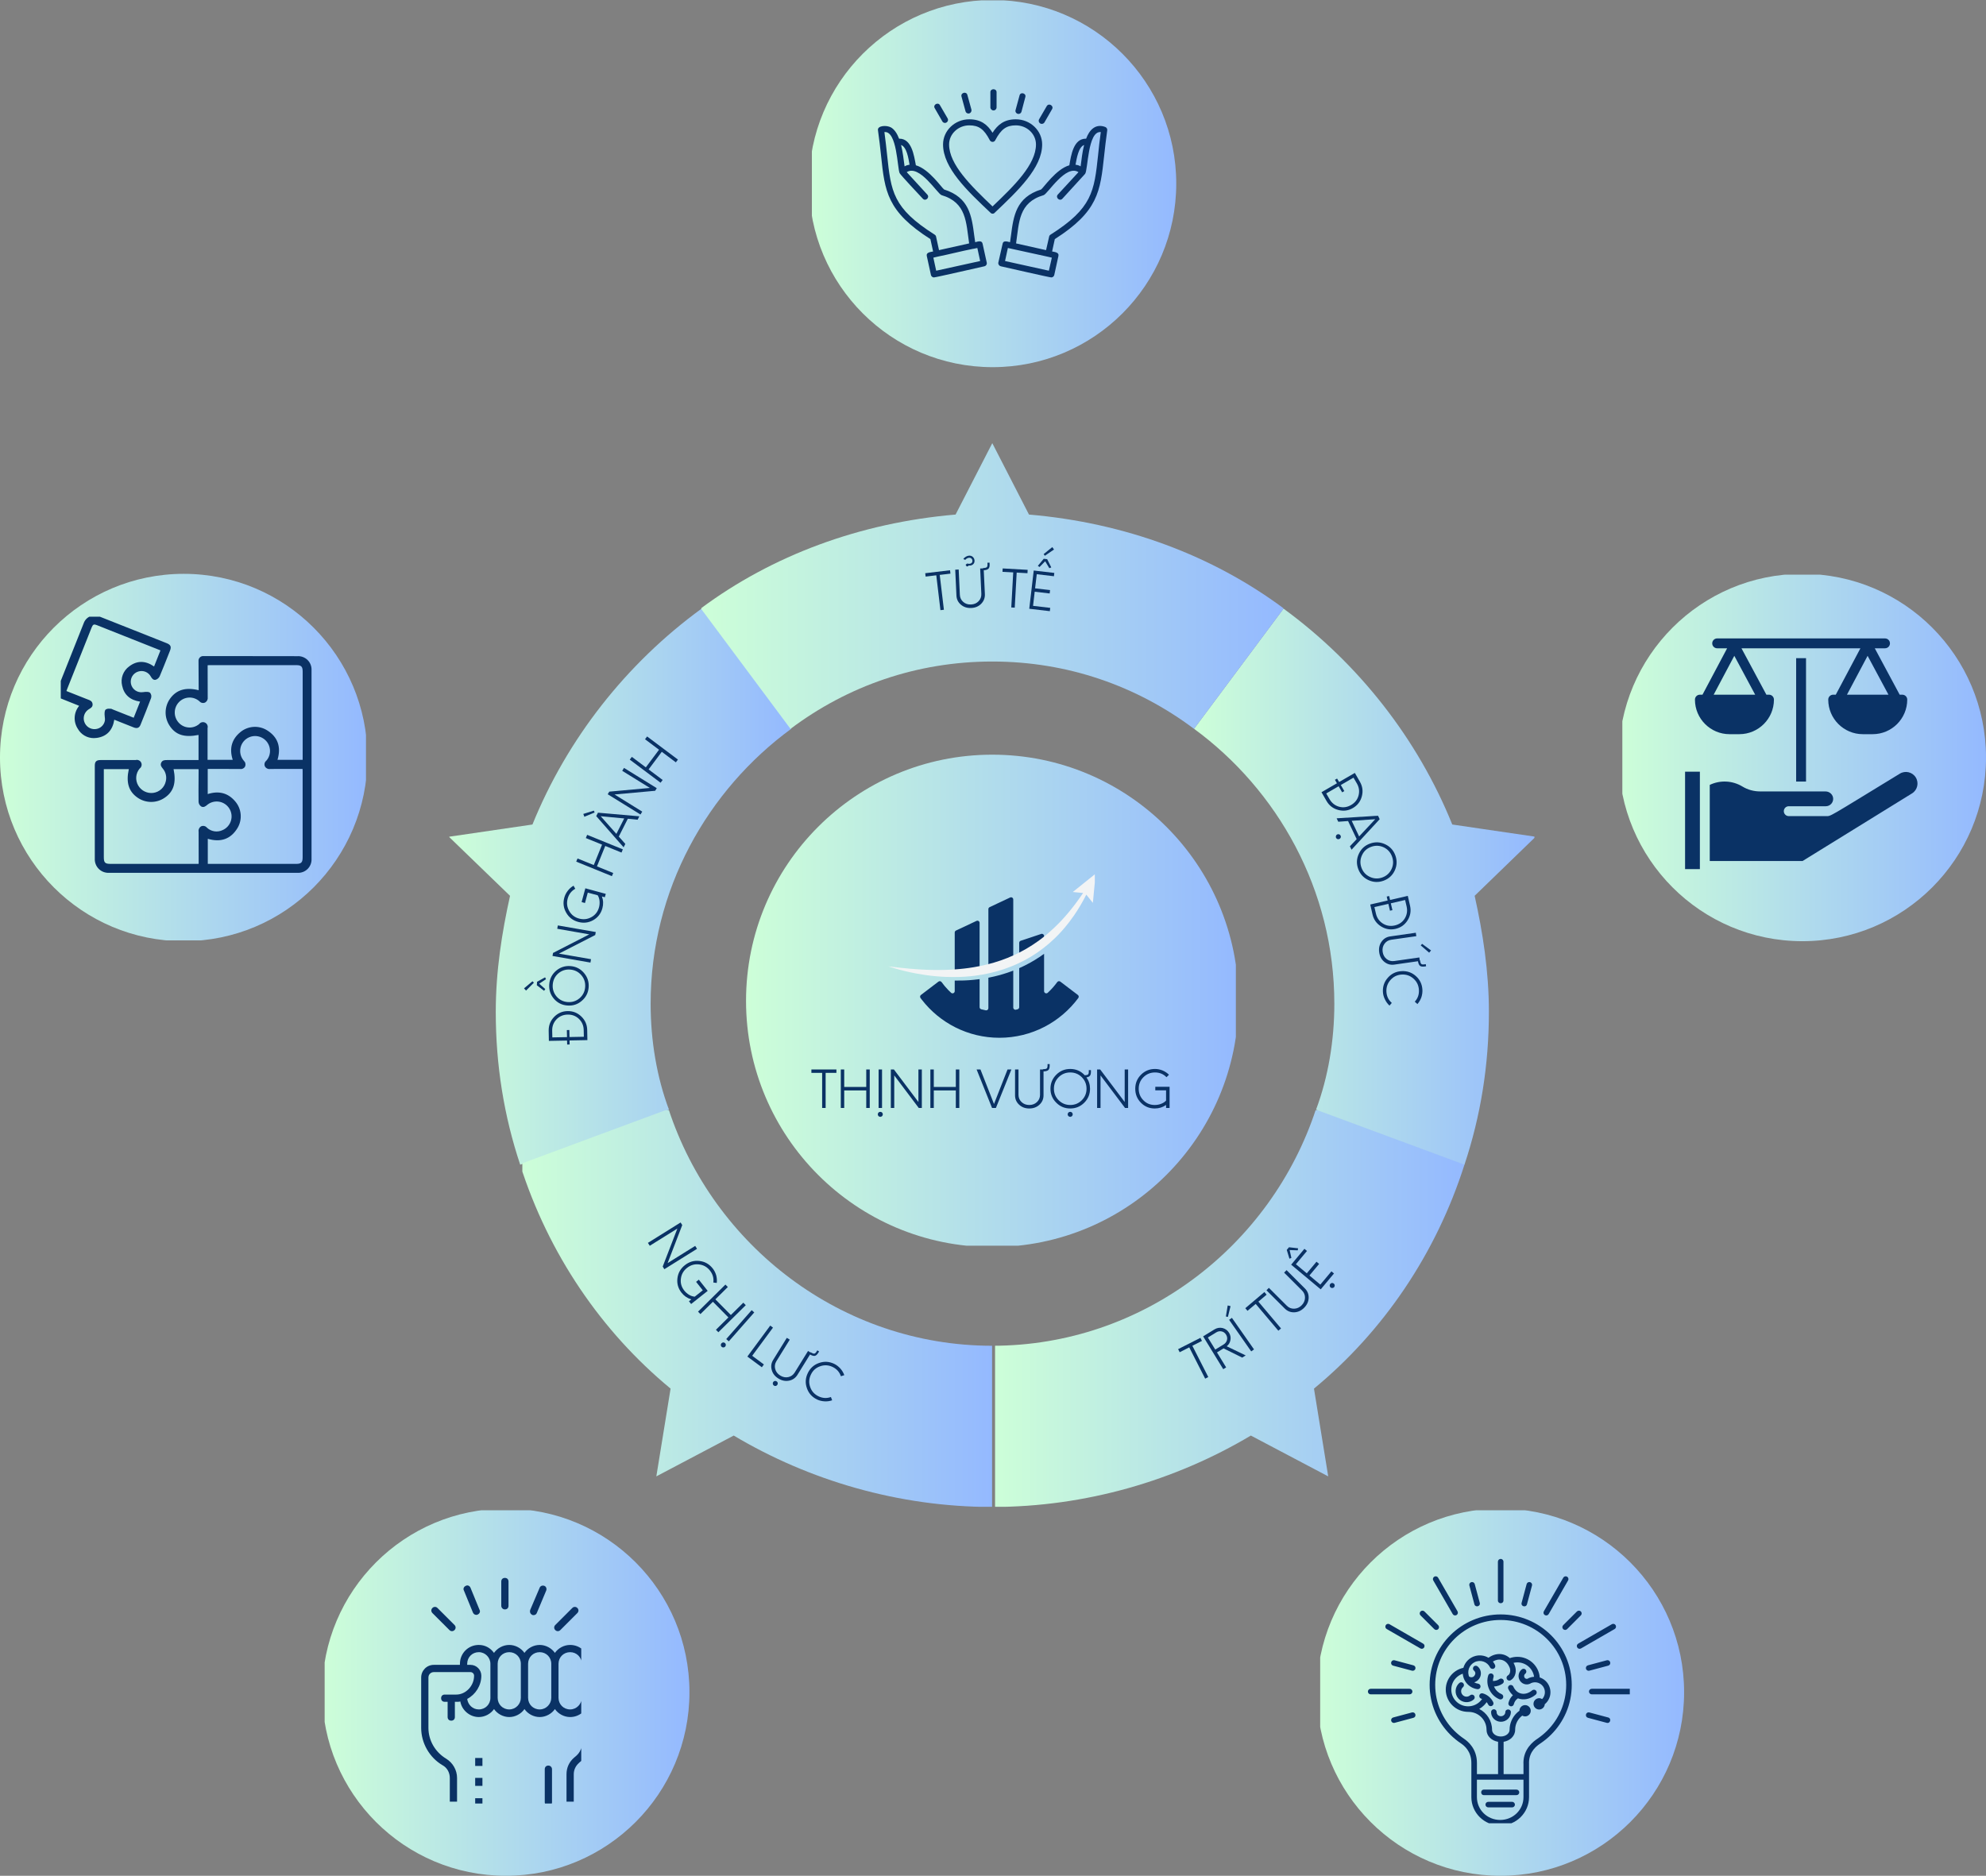 <?xml version="1.0" encoding="UTF-8" standalone="no"?>
<!-- Created with Inkscape (http://www.inkscape.org/) -->

<svg
   width="797.456"
   height="753.349"
   viewBox="0 0 797.456 753.349"
   version="1.1"
   id="svg1"
   inkscape:version="1.4 (86a8ad7, 2024-10-11)"
   sodipodi:docname="values.svg"
   xmlns:inkscape="http://www.inkscape.org/namespaces/inkscape"
   xmlns:sodipodi="http://sodipodi.sourceforge.net/DTD/sodipodi-0.dtd"
   xmlns="http://www.w3.org/2000/svg"
   xmlns:svg="http://www.w3.org/2000/svg">
  <rect x="0" y="0" width="797.456" height="753.349" fill="#808080" stroke="none"/>
  <sodipodi:namedview
     id="namedview1"
     pagecolor="#ffffff"
     bordercolor="#000000"
     borderopacity="0.25"
     inkscape:showpageshadow="2"
     inkscape:pageopacity="0.0"
     inkscape:pagecheckerboard="0"
     inkscape:deskcolor="#d1d1d1"
     inkscape:document-units="px"
     showgrid="true"
     inkscape:zoom="0.22393947"
     inkscape:cx="-468.8767"
     inkscape:cy="225.50736"
     inkscape:window-width="1920"
     inkscape:window-height="1017"
     inkscape:window-x="-8"
     inkscape:window-y="-8"
     inkscape:window-maximized="1"
     inkscape:current-layer="layer1">
    <inkscape:grid
       id="grid1"
       units="px"
       originx="230.96"
       originy="302"
       spacingx="10"
       spacingy="10"
       empcolor="#e50000"
       empopacity="0.302"
       color="#0099e5"
       opacity="0.149"
       empspacing="8"
       enabled="true"
       visible="true"
       dotted="true" />
  </sodipodi:namedview>
  <defs
     id="defs1">
    <clipPath
       clipPathUnits="userSpaceOnUse"
       id="clipPath19">
      <path
         d="M 0,0 H 6000 V 3375 H 0 Z"
         transform="matrix(0.32,0,0,0.32,0,2.6666667e-5)"
         id="path19" />
    </clipPath>
    <clipPath
       clipPathUnits="userSpaceOnUse"
       id="clipPath15">
      <path
         d="M 0,0 H 6000 V 3375 H 0 Z"
         transform="matrix(0.32,0,0,0.32,0,2.6666667e-5)"
         id="path15" />
    </clipPath>
    <clipPath
       clipPathUnits="userSpaceOnUse"
       id="clipPath14">
      <path
         d="m 3685.29,1274.222 h 431.267 v 698.082 H 3685.29 Z"
         transform="matrix(0.32,0,0,0.32,0,2.6666667e-5)"
         id="path14" />
    </clipPath>
    <clipPath
       clipPathUnits="userSpaceOnUse"
       id="clipPath13">
      <path
         d="m 4114.896,1425.042 c -112.527,-150.82 -112.527,-150.82 -112.527,-150.82 -94.617,69.008 -168.771,163.625 -212.25,270.966 -104.828,15.357 -104.828,15.357 -104.828,15.357 76.707,74.154 76.707,74.154 76.707,74.154 -10.211,46.032 -17.91,94.576 -17.91,145.714 0,66.455 10.211,130.397 30.675,191.746 186.681,-69.048 186.681,-69.048 186.681,-69.048 -15.357,-40.886 -23.016,-86.918 -23.016,-132.95 0,-143.161 71.601,-268.413 176.429,-345.119 h 0.041 z"
         transform="matrix(0.32,0,0,0.32,0,2.6666667e-5)"
         id="path13" />
    </clipPath>
    <linearGradient
       x1="0"
       y1="207.957"
       x2="256.01"
       y2="207.957"
       gradientUnits="userSpaceOnUse"
       gradientTransform="translate(9.1505568e-5,-19.665)"
       spreadMethod="pad"
       id="linearGradient12">
      <stop
         style="stop-opacity:1;stop-color:#cdffd8"
         offset="0"
         id="stop11" />
      <stop
         style="stop-opacity:1;stop-color:#94b9ff"
         offset="1"
         id="stop12" />
    </linearGradient>
    <clipPath
       clipPathUnits="userSpaceOnUse"
       id="clipPath12">
      <path
         d="m 3685.29,1274.222 h 429.589 v 698.082 H 3685.29 Z"
         transform="matrix(0.596,0,0,0.596,-2196.134,-759.33)"
         id="path12" />
    </clipPath>
    <clipPath
       clipPathUnits="userSpaceOnUse"
       id="clipPath27">
      <path
         d="M 0,0 H 6000 V 3375 H 0 Z"
         transform="matrix(0.32,0,0,0.32,0,2.6666667e-5)"
         id="path27" />
    </clipPath>
    <clipPath
       clipPathUnits="userSpaceOnUse"
       id="clipPath23">
      <path
         d="M 0,0 H 6000 V 3375 H 0 Z"
         transform="matrix(0.32,0,0,0.32,0,2.6666667e-5)"
         id="path23" />
    </clipPath>
    <clipPath
       clipPathUnits="userSpaceOnUse"
       id="clipPath22">
      <path
         d="m 3774.424,1902.294 h 593.068 V 2401.72 h -593.068 z"
         transform="matrix(0.32,0,0,0.32,0,2.6666667e-5)"
         id="path22" />
    </clipPath>
    <clipPath
       clipPathUnits="userSpaceOnUse"
       id="clipPath21">
      <path
         d="m 4367.128,2199.396 c -189.072,0 -350.022,-125.494 -406.225,-297.102 -186.479,69.17 -186.479,69.17 -186.479,69.17 35.78,112.69 102.195,209.981 189.031,281.704 -17.87,110.137 -17.87,110.137 -17.87,110.137 97.089,-51.219 97.089,-51.219 97.089,-51.219 94.536,56.365 206.942,89.633 324.453,89.633 z"
         transform="matrix(0.32,0,0,0.32,0,2.6666667e-5)"
         id="path21" />
    </clipPath>
    <linearGradient
       x1="0"
       y1="128"
       x2="303.813"
       y2="128"
       gradientUnits="userSpaceOnUse"
       gradientTransform="translate(2.5082943e-5,-16.915)"
       spreadMethod="pad"
       id="linearGradient20">
      <stop
         style="stop-opacity:1;stop-color:#cdffd8"
         offset="0"
         id="stop19" />
      <stop
         style="stop-opacity:1;stop-color:#94b9ff"
         offset="1"
         id="stop20" />
    </linearGradient>
    <clipPath
       clipPathUnits="userSpaceOnUse"
       id="clipPath20">
      <path
         d="m 3774.424,1902.294 h 593.068 V 2401.72 h -593.068 z"
         transform="matrix(0.513,0,0,0.513,-1934.722,-975.095)"
         id="path20" />
    </clipPath>
    <clipPath
       clipPathUnits="userSpaceOnUse"
       id="clipPath35">
      <path
         d="M 0,0 H 6000 V 3375 H 0 Z"
         transform="matrix(0.32,0,0,0.32,0,2.6666667e-5)"
         id="path35" />
    </clipPath>
    <clipPath
       clipPathUnits="userSpaceOnUse"
       id="clipPath31">
      <path
         d="M 0,0 H 6000 V 3375 H 0 Z"
         transform="matrix(0.32,0,0,0.32,0,2.6666667e-5)"
         id="path31" />
    </clipPath>
    <clipPath
       clipPathUnits="userSpaceOnUse"
       id="clipPath30">
      <path
         d="m 4367.119,1902.294 h 593.068 V 2401.72 h -593.068 z"
         transform="matrix(0.32,0,0,0.32,0,2.6666667e-5)"
         id="path30" />
    </clipPath>
    <clipPath
       clipPathUnits="userSpaceOnUse"
       id="clipPath29">
      <path
         d="m 4959.823,1971.464 c -186.52,-69.17 -186.52,-69.17 -186.52,-69.17 -56.203,171.607 -217.153,297.102 -406.185,297.102 0,202.322 0,202.322 0,202.322 117.512,0 229.917,-33.308 324.454,-89.633 97.089,51.219 97.089,51.219 97.089,51.219 -17.87,-110.137 -17.87,-110.137 -17.87,-110.137 86.877,-71.722 153.292,-169.054 189.032,-281.744 v 0.04 z"
         transform="matrix(0.32,0,0,0.32,0,2.6666667e-5)"
         id="path29" />
    </clipPath>
    <linearGradient
       x1="0"
       y1="128"
       x2="303.813"
       y2="128"
       gradientUnits="userSpaceOnUse"
       gradientTransform="translate(-4.7689836e-5,-16.915)"
       spreadMethod="pad"
       id="linearGradient28">
      <stop
         style="stop-opacity:1;stop-color:#cdffd8"
         offset="0"
         id="stop27" />
      <stop
         style="stop-opacity:1;stop-color:#94b9ff"
         offset="1"
         id="stop28" />
    </linearGradient>
    <clipPath
       clipPathUnits="userSpaceOnUse"
       id="clipPath28">
      <path
         d="m 4367.119,1902.294 h 593.068 V 2401.72 h -593.068 z"
         transform="matrix(0.513,0,0,0.513,-2238.53,-975.095)"
         id="path28" />
    </clipPath>
    <clipPath
       clipPathUnits="userSpaceOnUse"
       id="clipPath43">
      <path
         d="M 0,0 H 6000 V 3375 H 0 Z"
         transform="matrix(0.32,0,0,0.32,0,2.6666667e-5)"
         id="path43" />
    </clipPath>
    <clipPath
       clipPathUnits="userSpaceOnUse"
       id="clipPath39">
      <path
         d="M 0,0 H 6000 V 3375 H 0 Z"
         transform="matrix(0.32,0,0,0.32,0,2.6666667e-5)"
         id="path39" />
    </clipPath>
    <clipPath
       clipPathUnits="userSpaceOnUse"
       id="clipPath38">
      <path
         d="m 4620.277,1274.222 h 430.344 v 698.263 h -430.344 z"
         transform="matrix(0.32,0,0,0.32,0,2.6666667e-5)"
         id="path38" />
    </clipPath>
    <clipPath
       clipPathUnits="userSpaceOnUse"
       id="clipPath37">
      <path
         d="m 5048.951,1560.545 c -104.626,-15.357 -104.626,-15.357 -104.626,-15.357 -43.358,-107.341 -117.35,-201.958 -211.764,-270.966 -112.284,150.82 -112.284,150.82 -112.284,150.82 104.626,76.707 176.065,201.958 176.065,345.119 0,46.032 -7.658,92.024 -22.975,132.95 186.276,69.008 186.276,69.008 186.276,69.008 20.423,-61.349 30.634,-125.251 30.634,-191.746 0,-51.138 -7.658,-99.682 -17.87,-145.714 l 76.544,-74.154 v 0.04 z"
         transform="matrix(0.32,0,0,0.32,0,2.6666667e-5)"
         id="path37" />
    </clipPath>
    <linearGradient
       x1="0"
       y1="208.391"
       x2="256.002"
       y2="208.391"
       gradientUnits="userSpaceOnUse"
       gradientTransform="translate(1.8464007e-4,-19.707)"
       spreadMethod="pad"
       id="linearGradient36">
      <stop
         style="stop-opacity:1;stop-color:#cdffd8"
         offset="0"
         id="stop35" />
      <stop
         style="stop-opacity:1;stop-color:#94b9ff"
         offset="1"
         id="stop36" />
    </linearGradient>
    <clipPath
       clipPathUnits="userSpaceOnUse"
       id="clipPath36">
      <path
         d="m 4620.277,1274.222 h 428.67 v 698.263 h -428.67 z"
         transform="matrix(0.597,0,0,0.597,-2759.212,-760.957)"
         id="path36" />
    </clipPath>
    <clipPath
       clipPathUnits="userSpaceOnUse"
       id="clipPath51">
      <path
         d="M 0,0 H 6000 V 3375 H 0 Z"
         transform="matrix(0.32,0,0,0.32,0,2.6666667e-5)"
         id="path51" />
    </clipPath>
    <clipPath
       clipPathUnits="userSpaceOnUse"
       id="clipPath47">
      <path
         d="M 0,0 H 6000 V 3375 H 0 Z"
         transform="matrix(0.32,0,0,0.32,0,2.6666667e-5)"
         id="path47" />
    </clipPath>
    <clipPath
       clipPathUnits="userSpaceOnUse"
       id="clipPath46">
      <path
         d="m 4001.394,1066.549 h 732.615 v 360.004 h -732.615 z"
         transform="matrix(0.32,0,0,0.32,0,2.6666667e-5)"
         id="path46" />
    </clipPath>
    <clipPath
       clipPathUnits="userSpaceOnUse"
       id="clipPath45">
      <path
         d="m 4413.17,1156.182 c -46.032,-89.633 -46.032,-89.633 -46.032,-89.633 -46.072,89.633 -46.072,89.633 -46.072,89.633 -120.186,10.252 -230.161,51.259 -319.672,117.836 112.528,151.144 112.528,151.144 112.528,151.144 71.601,-53.812 158.56,-84.527 253.217,-84.527 94.658,0 181.576,30.756 253.177,84.527 112.527,-151.144 112.527,-151.144 112.527,-151.144 -89.511,-66.617 -199.486,-107.584 -319.672,-117.836 z"
         transform="matrix(0.32,0,0,0.32,0,2.6666667e-5)"
         id="path45" />
    </clipPath>
    <linearGradient
       x1="0"
       y1="128.003"
       x2="522.167"
       y2="128.003"
       gradientUnits="userSpaceOnUse"
       gradientTransform="translate(1.1902136e-4,-23.558)"
       spreadMethod="pad"
       id="linearGradient44">
      <stop
         style="stop-opacity:1;stop-color:#cdffd8"
         offset="0"
         id="stop43" />
      <stop
         style="stop-opacity:1;stop-color:#94b9ff"
         offset="1"
         id="stop44" />
    </linearGradient>
    <clipPath
       clipPathUnits="userSpaceOnUse"
       id="clipPath44">
      <path
         d="m 4001.394,1066.549 h 731.215 v 358.603 h -731.215 z"
         transform="matrix(0.714,0,0,0.714,-2856.513,-761.389)"
         id="path44" />
    </clipPath>
    <clipPath
       clipPathUnits="userSpaceOnUse"
       id="clipPath59">
      <path
         d="M 0,0 H 6000 V 3375 H 0 Z"
         transform="matrix(0.32,0,0,0.32,0,2.6666667e-5)"
         id="path59" />
    </clipPath>
    <clipPath
       clipPathUnits="userSpaceOnUse"
       id="clipPath55">
      <path
         d="M 0,0 H 6000 V 3375 H 0 Z"
         transform="matrix(0.32,0,0,0.32,0,2.6666667e-5)"
         id="path55" />
    </clipPath>
    <clipPath
       clipPathUnits="userSpaceOnUse"
       id="clipPath54">
      <path
         d="m 4058.137,1457.544 h 617.965 v 617.965 h -617.965 z"
         transform="matrix(0.32,0,0,0.32,0,2.6666667e-5)"
         id="path54" />
    </clipPath>
    <clipPath
       clipPathUnits="userSpaceOnUse"
       id="clipPath53">
      <path
         d="m 4058.137,1766.518 c 0,-170.635 138.34,-308.974 308.974,-308.974 170.635,0 308.974,138.339 308.974,308.974 0,170.635 -138.339,308.974 -308.974,308.974 -170.635,0 -308.974,-138.339 -308.974,-308.974 z"
         transform="matrix(0.32,0,0,0.32,0,2.6666667e-5)"
         id="path53" />
    </clipPath>
    <linearGradient
       x1="0"
       y1="127.997"
       x2="255.993"
       y2="127.997"
       gradientUnits="userSpaceOnUse"
       gradientTransform="translate(7.0047369e-5,-13.671)"
       spreadMethod="pad"
       id="linearGradient52">
      <stop
         style="stop-opacity:1;stop-color:#cdffd8"
         offset="0"
         id="stop51" />
      <stop
         style="stop-opacity:1;stop-color:#94b9ff"
         offset="1"
         id="stop52" />
    </linearGradient>
    <clipPath
       clipPathUnits="userSpaceOnUse"
       id="clipPath52">
      <path
         d="m 4058.137,1457.544 h 617.965 v 617.965 h -617.965 z"
         transform="matrix(0.414,0,0,0.414,-1681.137,-603.807)"
         id="path52" />
    </clipPath>
    <clipPath
       clipPathUnits="userSpaceOnUse"
       id="clipPath67">
      <path
         d="M 0,0 H 6000 V 3375 H 0 Z"
         transform="matrix(0.32,0,0,0.32,0,2.6666667e-5)"
         id="path67" />
    </clipPath>
    <clipPath
       clipPathUnits="userSpaceOnUse"
       id="clipPath63">
      <path
         d="M 0,0 H 6000 V 3375 H 0 Z"
         transform="matrix(0.32,0,0,0.32,0,2.6666667e-5)"
         id="path63" />
    </clipPath>
    <clipPath
       clipPathUnits="userSpaceOnUse"
       id="clipPath62">
      <path
         d="m 4137.163,510.381 h 460.832 V 971.212 h -460.832 z"
         transform="matrix(0.32,0,0,0.32,0,2.6666667e-5)"
         id="path62" />
    </clipPath>
    <clipPath
       clipPathUnits="userSpaceOnUse"
       id="clipPath61">
      <path
         d="m 4137.163,740.784 c 0,-127.237 103.167,-230.404 230.404,-230.404 127.236,0 230.403,103.167 230.403,230.404 0,127.237 -103.167,230.404 -230.403,230.404 -127.237,0 -230.404,-103.127 -230.404,-230.404 z"
         transform="matrix(0.32,0,0,0.32,0,2.6666667e-5)"
         id="path61" />
    </clipPath>
    <linearGradient
       x1="0"
       y1="127.993"
       x2="255.987"
       y2="127.993"
       gradientUnits="userSpaceOnUse"
       gradientTransform="translate(6.3355899e-5,-18.332)"
       spreadMethod="pad"
       id="linearGradient60">
      <stop
         style="stop-opacity:1;stop-color:#cdffd8"
         offset="0"
         id="stop59" />
      <stop
         style="stop-opacity:1;stop-color:#94b9ff"
         offset="1"
         id="stop60" />
    </linearGradient>
    <clipPath
       clipPathUnits="userSpaceOnUse"
       id="clipPath60">
      <path
         d="m 4137.163,510.381 h 460.832 V 971.212 h -460.832 z"
         transform="matrix(0.556,0,0,0.556,-2298.266,-283.525)"
         id="path60" />
    </clipPath>
    <clipPath
       clipPathUnits="userSpaceOnUse"
       id="clipPath75">
      <path
         d="M 0,0 H 6000 V 3375 H 0 Z"
         transform="matrix(0.32,0,0,0.32,0,2.6666667e-5)"
         id="path75" />
    </clipPath>
    <clipPath
       clipPathUnits="userSpaceOnUse"
       id="clipPath71">
      <path
         d="M 0,0 H 6000 V 3375 H 0 Z"
         transform="matrix(0.32,0,0,0.32,0,2.6666667e-5)"
         id="path71" />
    </clipPath>
    <clipPath
       clipPathUnits="userSpaceOnUse"
       id="clipPath70">
      <path
         d="m 5153.243,1230.574 h 460.832 v 462.632 h -460.832 z"
         transform="matrix(0.32,0,0,0.32,0,2.6666667e-5)"
         id="path70" />
    </clipPath>
    <clipPath
       clipPathUnits="userSpaceOnUse"
       id="clipPath69">
      <path
         d="m 5153.243,1461.099 c 0,-127.318 103.167,-230.525 230.404,-230.525 127.236,0 230.403,103.208 230.403,230.525 0,127.318 -103.167,230.525 -230.403,230.525 -127.237,0 -230.404,-103.208 -230.404,-230.525 z"
         transform="matrix(0.32,0,0,0.32,0,2.6666667e-5)"
         id="path69" />
    </clipPath>
    <linearGradient
       x1="0"
       y1="128.061"
       x2="255.987"
       y2="128.061"
       gradientUnits="userSpaceOnUse"
       gradientTransform="translate(8.1763642e-6,-18.332)"
       spreadMethod="pad"
       id="linearGradient68">
      <stop
         style="stop-opacity:1;stop-color:#cdffd8"
         offset="0"
         id="stop67" />
      <stop
         style="stop-opacity:1;stop-color:#94b9ff"
         offset="1"
         id="stop68" />
    </linearGradient>
    <clipPath
       clipPathUnits="userSpaceOnUse"
       id="clipPath68">
      <path
         d="m 5153.243,1230.574 h 460.832 v 460.832 h -460.832 z"
         transform="matrix(0.556,0,0,0.556,-2862.716,-683.604)"
         id="path68" />
    </clipPath>
    <clipPath
       clipPathUnits="userSpaceOnUse"
       id="clipPath83">
      <path
         d="M 0,0 H 6000 V 3375 H 0 Z"
         transform="matrix(0.32,0,0,0.32,0,2.6666667e-5)"
         id="path83" />
    </clipPath>
    <clipPath
       clipPathUnits="userSpaceOnUse"
       id="clipPath79">
      <path
         d="M 0,0 H 6000 V 3375 H 0 Z"
         transform="matrix(0.32,0,0,0.32,0,2.6666667e-5)"
         id="path79" />
    </clipPath>
    <clipPath
       clipPathUnits="userSpaceOnUse"
       id="clipPath78">
      <path
         d="m 4774.424,2403.788 h 460.832 v 460.832 h -460.832 z"
         transform="matrix(0.32,0,0,0.32,0,2.6666667e-5)"
         id="path78" />
    </clipPath>
    <clipPath
       clipPathUnits="userSpaceOnUse"
       id="clipPath77">
      <path
         d="m 4774.424,2634.191 c 0,-127.237 103.167,-230.404 230.404,-230.404 127.236,0 230.403,103.167 230.403,230.404 0,127.237 -103.167,230.404 -230.403,230.404 -127.237,0 -230.404,-103.126 -230.404,-230.404 z"
         transform="matrix(0.32,0,0,0.32,0,2.6666667e-5)"
         id="path77" />
    </clipPath>
    <linearGradient
       x1="0"
       y1="127.993"
       x2="255.987"
       y2="127.993"
       gradientUnits="userSpaceOnUse"
       gradientTransform="translate(5.9589056e-5,-18.332)"
       spreadMethod="pad"
       id="linearGradient76">
      <stop
         style="stop-opacity:1;stop-color:#cdffd8"
         offset="0"
         id="stop75" />
      <stop
         style="stop-opacity:1;stop-color:#94b9ff"
         offset="1"
         id="stop76" />
    </linearGradient>
    <clipPath
       clipPathUnits="userSpaceOnUse"
       id="clipPath76">
      <path
         d="m 4774.424,2403.788 h 460.832 v 460.832 h -460.832 z"
         transform="matrix(0.556,0,0,0.556,-2652.276,-1335.346)"
         id="path76" />
    </clipPath>
    <clipPath
       clipPathUnits="userSpaceOnUse"
       id="clipPath91">
      <path
         d="M 0,0 H 6000 V 3375 H 0 Z"
         transform="matrix(0.32,0,0,0.32,0,2.6666667e-5)"
         id="path91" />
    </clipPath>
    <clipPath
       clipPathUnits="userSpaceOnUse"
       id="clipPath87">
      <path
         d="M 0,0 H 6000 V 3375 H 0 Z"
         transform="matrix(0.32,0,0,0.32,0,2.6666667e-5)"
         id="path87" />
    </clipPath>
    <clipPath
       clipPathUnits="userSpaceOnUse"
       id="clipPath86">
      <path
         d="m 3526.32,2403.788 h 460.832 v 460.832 h -460.832 z"
         transform="matrix(0.32,0,0,0.32,0,2.6666667e-5)"
         id="path86" />
    </clipPath>
    <clipPath
       clipPathUnits="userSpaceOnUse"
       id="clipPath85">
      <path
         d="m 3526.32,2634.191 c 0,-127.237 103.167,-230.404 230.404,-230.404 127.237,0 230.404,103.167 230.404,230.404 0,127.237 -103.167,230.404 -230.404,230.404 -127.237,0 -230.404,-103.126 -230.404,-230.404 z"
         transform="matrix(0.32,0,0,0.32,0,2.6666667e-5)"
         id="path85" />
    </clipPath>
    <linearGradient
       x1="0"
       y1="127.993"
       x2="255.987"
       y2="127.993"
       gradientUnits="userSpaceOnUse"
       gradientTransform="translate(-4.3369259e-5,-18.332)"
       spreadMethod="pad"
       id="linearGradient84">
      <stop
         style="stop-opacity:1;stop-color:#cdffd8"
         offset="0"
         id="stop83" />
      <stop
         style="stop-opacity:1;stop-color:#94b9ff"
         offset="1"
         id="stop84" />
    </linearGradient>
    <clipPath
       clipPathUnits="userSpaceOnUse"
       id="clipPath84">
      <path
         d="m 3526.32,2403.788 h 460.832 v 460.832 h -460.832 z"
         transform="matrix(0.556,0,0,0.556,-1958.932,-1335.346)"
         id="path84" />
    </clipPath>
    <clipPath
       clipPathUnits="userSpaceOnUse"
       id="clipPath99">
      <path
         d="M 0,0 H 6000 V 3375 H 0 Z"
         transform="matrix(0.32,0,0,0.32,0,2.6666667e-5)"
         id="path99" />
    </clipPath>
    <clipPath
       clipPathUnits="userSpaceOnUse"
       id="clipPath95">
      <path
         d="M 0,0 H 6000 V 3375 H 0 Z"
         transform="matrix(0.32,0,0,0.32,0,2.6666667e-5)"
         id="path95" />
    </clipPath>
    <clipPath
       clipPathUnits="userSpaceOnUse"
       id="clipPath94">
      <path
         d="M 3122.001,1230.574 H 3583.062 V 1691.635 H 3122.001 Z"
         transform="matrix(0.32,0,0,0.32,0,2.6666667e-5)"
         id="path94" />
    </clipPath>
    <clipPath
       clipPathUnits="userSpaceOnUse"
       id="clipPath93">
      <path
         d="m 3122.001,1461.099 c 0,-127.318 103.208,-230.525 230.525,-230.525 127.318,0 230.525,103.208 230.525,230.525 0,127.318 -103.207,230.525 -230.525,230.525 -127.318,0 -230.525,-103.207 -230.525,-230.525 z"
         transform="matrix(0.32,0,0,0.32,0,2.6666667e-5)"
         id="path93" />
    </clipPath>
    <linearGradient
       x1="0"
       y1="127.997"
       x2="255.994"
       y2="127.997"
       gradientUnits="userSpaceOnUse"
       gradientTransform="translate(3.0584527e-5,-18.323)"
       spreadMethod="pad"
       id="linearGradient92">
      <stop
         style="stop-opacity:1;stop-color:#cdffd8"
         offset="0"
         id="stop91" />
      <stop
         style="stop-opacity:1;stop-color:#94b9ff"
         offset="1"
         id="stop92" />
    </linearGradient>
    <clipPath
       clipPathUnits="userSpaceOnUse"
       id="clipPath92">
      <path
         d="M 3122.001,1230.574 H 3583.062 V 1691.635 H 3122.001 Z"
         transform="matrix(0.555,0,0,0.555,-1733.462,-683.265)"
         id="path92" />
    </clipPath>
    <clipPath
       clipPathUnits="userSpaceOnUse"
       id="clipPath101">
      <path
         d="m 4236.658,1607.096 h 259.375 v 206.25 h -259.375 z"
         transform="matrix(4.203,0,0,4.203,-17353.146,-6187.669)"
         clip-rule="evenodd"
         id="path101" />
    </clipPath>
    <clipPath
       clipPathUnits="userSpaceOnUse"
       id="clipPath103">
      <path
         d="m 4236.658,1607.096 h 259.375 v 206.25 h -259.375 z"
         transform="matrix(4.203,0,0,4.203,-17353.146,-6187.669)"
         clip-rule="evenodd"
         id="path103" />
    </clipPath>
    <clipPath
       clipPathUnits="userSpaceOnUse"
       id="clipPath105">
      <path
         d="m 3191.995,1281.885 h 321.875 v 325 h -321.875 z"
         transform="matrix(0.24,0,0,0.24,-764.68,-307.298)"
         clip-rule="evenodd"
         id="path105" />
    </clipPath>
    <clipPath
       clipPathUnits="userSpaceOnUse"
       id="clipPath107">
      <path
         d="m 3650.495,2568.988 h 209.375 v 208.688 h -209.375 z"
         transform="matrix(0.153,0,0,0.153,-559.763,-381.926)"
         clip-rule="evenodd"
         id="path107" />
    </clipPath>
    <clipPath
       clipPathUnits="userSpaceOnUse"
       id="clipPath109">
      <path
         d="m 3650.495,2489.428 h 209.375 v 290.625 h -209.375 z"
         transform="matrix(0.153,0,0,0.153,-559.763,-381.926)"
         clip-rule="evenodd"
         id="path109" />
    </clipPath>
    <clipPath
       clipPathUnits="userSpaceOnUse"
       id="clipPath111">
      <path
         d="m 3650.495,2489.428 h 209.375 v 290.625 h -209.375 z"
         transform="matrix(0.153,0,0,0.153,-559.763,-381.926)"
         clip-rule="evenodd"
         id="path111" />
    </clipPath>
    <clipPath
       clipPathUnits="userSpaceOnUse"
       id="clipPath113">
      <path
         d="m 3650.495,2489.428 h 209.375 v 290.625 h -209.375 z"
         transform="matrix(0.153,0,0,0.153,-559.763,-381.926)"
         clip-rule="evenodd"
         id="path113" />
    </clipPath>
    <clipPath
       clipPathUnits="userSpaceOnUse"
       id="clipPath115">
      <path
         d="m 3650.495,2489.428 h 209.375 v 290.625 h -209.375 z"
         transform="matrix(0.153,0,0,0.153,-559.763,-381.926)"
         clip-rule="evenodd"
         id="path115" />
    </clipPath>
    <clipPath
       clipPathUnits="userSpaceOnUse"
       id="clipPath117">
      <path
         d="m 3650.495,2489.428 h 209.375 v 290.625 h -209.375 z"
         transform="matrix(0.153,0,0,0.153,-559.763,-381.926)"
         clip-rule="evenodd"
         id="path117" />
    </clipPath>
    <clipPath
       clipPathUnits="userSpaceOnUse"
       id="clipPath119">
      <path
         d="m 3650.495,2489.428 h 209.375 v 290.625 h -209.375 z"
         transform="matrix(0.153,0,0,0.153,-559.763,-381.926)"
         clip-rule="evenodd"
         id="path119" />
    </clipPath>
    <clipPath
       clipPathUnits="userSpaceOnUse"
       id="clipPath121">
      <path
         d="m 3650.495,2489.428 h 209.375 v 290.625 h -209.375 z"
         transform="matrix(0.153,0,0,0.153,-559.763,-381.926)"
         clip-rule="evenodd"
         id="path121" />
    </clipPath>
    <clipPath
       clipPathUnits="userSpaceOnUse"
       id="clipPath123">
      <path
         d="m 3650.495,2489.428 h 209.375 v 290.625 h -209.375 z"
         transform="matrix(0.153,0,0,0.153,-559.763,-381.926)"
         clip-rule="evenodd"
         id="path123" />
    </clipPath>
    <clipPath
       clipPathUnits="userSpaceOnUse"
       id="clipPath125">
      <path
         d="m 3650.495,2489.428 h 209.375 v 290.625 h -209.375 z"
         transform="matrix(0.153,0,0,0.153,-559.763,-381.926)"
         clip-rule="evenodd"
         id="path125" />
    </clipPath>
    <clipPath
       clipPathUnits="userSpaceOnUse"
       id="clipPath127">
      <path
         d="m 4837.548,2466.912 h 334.375 v 334.375 h -334.375 z"
         transform="matrix(0.215,0,0,0.215,-1040.597,-530.383)"
         clip-rule="evenodd"
         id="path127" />
    </clipPath>
    <clipPath
       clipPathUnits="userSpaceOnUse"
       id="clipPath129">
      <path
         d="m 4222.822,621.262 h 290.625 v 240.625 h -290.625 z"
         transform="matrix(5.887,0,0,5.887,-24865.068,-3510.782)"
         clip-rule="evenodd"
         id="path129" />
    </clipPath>
    <clipPath
       clipPathUnits="userSpaceOnUse"
       id="clipPath131">
      <path
         d="m 5236.392,1311.616 h 293.75 v 290.625 h -293.75 z"
         transform="matrix(1.744,0,0,1.744,-9133.533,-2286.602)"
         clip-rule="evenodd"
         id="path131" />
    </clipPath>
    <clipPath
       clipPathUnits="userSpaceOnUse"
       id="clipPath133">
      <path
         d="m 5236.392,1311.616 h 293.75 v 290.625 h -293.75 z"
         transform="matrix(1.744,0,0,1.744,-9133.533,-2286.602)"
         clip-rule="evenodd"
         id="path133" />
    </clipPath>
    <clipPath
       clipPathUnits="userSpaceOnUse"
       id="clipPath135">
      <path
         d="m 5236.392,1311.616 h 293.75 v 290.625 h -293.75 z"
         transform="matrix(1.744,0,0,1.744,-9133.533,-2286.602)"
         clip-rule="evenodd"
         id="path135" />
    </clipPath>
    <clipPath
       clipPathUnits="userSpaceOnUse"
       id="clipPath137">
      <path
         d="m 5236.392,1311.616 h 293.75 v 290.625 h -293.75 z"
         transform="matrix(1.744,0,0,1.744,-9133.533,-2286.602)"
         clip-rule="evenodd"
         id="path137" />
    </clipPath>
  </defs>
  <g
     inkscape:label="Layer 1"
     inkscape:groupmode="layer"
     id="layer1"
     transform="translate(230.96,302)">
    <g
       id="g261"
       transform="translate(-1230,-465.322)">
      <g
         id="g19"
         clip-path="url(#clipPath19)">
        <g
           clip-path="url(#clipPath15)"
           id="g18">
          <g
             clip-path="url(#clipPath14)"
             id="g17">
            <g
               clip-path="url(#clipPath13)"
               id="g16">
              <path
                 d="M 0,0 H 256.01 V 415.914 H 0 Z"
                 style="fill:url(#linearGradient12);fill-opacity:1;fill-rule:nonzero;stroke:none"
                 transform="matrix(0.537,0,0,0.537,1179.293,407.749)"
                 clip-path="url(#clipPath12)"
                 id="path16" />
            </g>
          </g>
        </g>
      </g>
      <g
         id="g27"
         clip-path="url(#clipPath27)">
        <g
           clip-path="url(#clipPath23)"
           id="g26">
          <g
             clip-path="url(#clipPath22)"
             id="g25">
            <g
               clip-path="url(#clipPath21)"
               id="g24">
              <path
                 d="M 0,0 H 303.813 V 255.999 H 0 Z"
                 style="fill:url(#linearGradient20);fill-opacity:1;fill-rule:nonzero;stroke:none"
                 transform="matrix(0.624,0,0,0.624,1207.812,608.734)"
                 clip-path="url(#clipPath20)"
                 id="path24" />
            </g>
          </g>
        </g>
      </g>
      <g
         id="g35"
         clip-path="url(#clipPath35)">
        <g
           clip-path="url(#clipPath31)"
           id="g34">
          <g
             clip-path="url(#clipPath30)"
             id="g33">
            <g
               clip-path="url(#clipPath29)"
               id="g32">
              <path
                 d="M 0,0 H 303.813 V 255.999 H 0 Z"
                 style="fill:url(#linearGradient28);fill-opacity:1;fill-rule:nonzero;stroke:none"
                 transform="matrix(0.624,0,0,0.624,1397.474,608.734)"
                 clip-path="url(#clipPath28)"
                 id="path32" />
            </g>
          </g>
        </g>
      </g>
      <g
         id="g43"
         clip-path="url(#clipPath43)">
        <g
           clip-path="url(#clipPath39)"
           id="g42">
          <g
             clip-path="url(#clipPath38)"
             id="g41">
            <g
               clip-path="url(#clipPath37)"
               id="g40">
              <path
                 d="M 0,0 H 256.002 V 416.781 H 0 Z"
                 style="fill:url(#linearGradient36);fill-opacity:1;fill-rule:nonzero;stroke:none"
                 transform="matrix(0.536,0,0,0.536,1478.489,407.749)"
                 clip-path="url(#clipPath36)"
                 id="path40" />
            </g>
          </g>
        </g>
      </g>
      <g
         id="g51"
         clip-path="url(#clipPath51)">
        <g
           clip-path="url(#clipPath47)"
           id="g50">
          <g
             clip-path="url(#clipPath46)"
             id="g49">
            <g
               clip-path="url(#clipPath45)"
               id="g48">
              <path
                 d="M 0,0 H 522.167 V 256.007 H 0 Z"
                 style="fill:url(#linearGradient44);fill-opacity:1;fill-rule:nonzero;stroke:none"
                 transform="matrix(0.448,0,0,0.448,1280.443,341.296)"
                 clip-path="url(#clipPath44)"
                 id="path48" />
            </g>
          </g>
        </g>
      </g>
      <g
         id="g59"
         clip-path="url(#clipPath59)">
        <g
           clip-path="url(#clipPath55)"
           id="g58">
          <g
             clip-path="url(#clipPath54)"
             id="g57">
            <g
               clip-path="url(#clipPath53)"
               id="g56">
              <path
                 d="M 0,0 H 255.993 V 255.993 H 0 Z"
                 style="fill:url(#linearGradient52);fill-opacity:1;fill-rule:nonzero;stroke:none"
                 transform="matrix(0.772,0,0,0.772,1298.604,466.414)"
                 clip-path="url(#clipPath52)"
                 id="path56" />
            </g>
          </g>
        </g>
      </g>
      <g
         id="g67"
         clip-path="url(#clipPath67)">
        <g
           clip-path="url(#clipPath63)"
           id="g66">
          <g
             clip-path="url(#clipPath62)"
             id="g65">
            <g
               clip-path="url(#clipPath61)"
               id="g64">
              <path
                 d="M 0,0 H 255.987 V 255.987 H 0 Z"
                 style="fill:url(#linearGradient60);fill-opacity:1;fill-rule:nonzero;stroke:none"
                 transform="matrix(0.576,0,0,0.576,1323.892,163.322)"
                 clip-path="url(#clipPath60)"
                 id="path64" />
            </g>
          </g>
        </g>
      </g>
      <g
         id="g75"
         clip-path="url(#clipPath75)">
        <g
           clip-path="url(#clipPath71)"
           id="g74">
          <g
             clip-path="url(#clipPath70)"
             id="g73">
            <g
               clip-path="url(#clipPath69)"
               id="g72">
              <path
                 d="M 0,0 H 255.987 V 256.122 H 0 Z"
                 style="fill:url(#linearGradient68);fill-opacity:1;fill-rule:nonzero;stroke:none"
                 transform="matrix(0.576,0,0,0.576,1649.038,393.783)"
                 clip-path="url(#clipPath68)"
                 id="path72" />
            </g>
          </g>
        </g>
      </g>
      <g
         id="g83"
         clip-path="url(#clipPath83)">
        <g
           clip-path="url(#clipPath79)"
           id="g82">
          <g
             clip-path="url(#clipPath78)"
             id="g81">
            <g
               clip-path="url(#clipPath77)"
               id="g80">
              <path
                 d="M 0,0 H 255.987 V 255.987 H 0 Z"
                 style="fill:url(#linearGradient76);fill-opacity:1;fill-rule:nonzero;stroke:none"
                 transform="matrix(0.576,0,0,0.576,1527.816,769.212)"
                 clip-path="url(#clipPath76)"
                 id="path80" />
            </g>
          </g>
        </g>
      </g>
      <g
         id="g91"
         clip-path="url(#clipPath91)">
        <g
           clip-path="url(#clipPath87)"
           id="g90">
          <g
             clip-path="url(#clipPath86)"
             id="g89">
            <g
               clip-path="url(#clipPath85)"
               id="g88">
              <path
                 d="M 0,0 H 255.987 V 255.987 H 0 Z"
                 style="fill:url(#linearGradient84);fill-opacity:1;fill-rule:nonzero;stroke:none"
                 transform="matrix(0.576,0,0,0.576,1128.422,769.212)"
                 clip-path="url(#clipPath84)"
                 id="path88" />
            </g>
          </g>
        </g>
      </g>
      <g
         id="g99"
         clip-path="url(#clipPath99)">
        <g
           clip-path="url(#clipPath95)"
           id="g98">
          <g
             clip-path="url(#clipPath94)"
             id="g97">
            <g
               clip-path="url(#clipPath93)"
               id="g96">
              <path
                 d="M 0,0 H 255.994 V 255.994 H 0 Z"
                 style="fill:url(#linearGradient92);fill-opacity:1;fill-rule:nonzero;stroke:none"
                 transform="matrix(0.576,0,0,0.576,999.04,393.784)"
                 clip-path="url(#clipPath92)"
                 id="path96" />
            </g>
          </g>
        </g>
      </g>
      <path
         id="path100"
         d="m 1454.191,1207.461 -92.66,-70.539 c -5.172,-3.941 -12.543,-2.812 -16.352,2.457 -14.809,20.441 -31.609,39.34 -50.129,56.41 -7.402,6.812 -19.371,1.59 -19.371,-8.48 V 989.949 c -16.352,11.949 -33.199,23.23 -50.539,33.742 -8.172,4.938 -16.43,9.719 -24.801,14.32 -18.27,10.059 -37,19.316 -56.07,27.738 V 1272 c 0,5.262 -3.559,9.84 -8.641,11.172 -2.867,0.758 -5.758,1.469 -8.648,2.156 -7.242,1.723 -14.191,-3.789 -14.191,-11.226 v -195.332 c -2.641,1.02 -5.289,2.031 -7.949,3.02 -7.539,2.812 -15.121,5.5 -22.73,8.062 -0.051,0.01 -0.098,0.027 -0.141,0.039 -31.297,10.531 -63.238,18.969 -95.5,25.391 -1.695,0.328 -3.391,0.668 -5.094,0.988 v 161.039 c 0,7.25 -6.609,12.711 -13.73,11.332 -8.102,-1.562 -16.121,-3.391 -24.039,-5.469 -5.078,-1.344 -8.625,-5.922 -8.625,-11.172 v -148.219 c -1.988,0.27 -3.977,0.519 -5.969,0.769 -6.473,0.91 -12.969,1.551 -19.453,2.231 l -9.723,1.008 -9.754,0.781 -9.738,0.769 c -1.625,0.129 -3.242,0.27 -4.875,0.359 l -4.867,0.262 c -6.504,0.32 -13,0.699 -19.496,0.981 -15.863,0.578 -31.711,0.738 -47.539,0.547 v 55.832 c 0,10.07 -11.973,15.289 -19.375,8.469 -5.086,-4.688 -10.055,-9.52 -14.871,-14.488 h -0.004 c -12.734,-13.09 -24.52,-27.102 -35.254,-41.922 -3.812,-5.258 -11.184,-6.391 -16.355,-2.457 l -64.996,49.488 -27.648,21.039 c -5.031,3.84 -6.031,11 -2.266,16.07 2.352,3.18 4.734,6.32 7.16,9.441 94.816,122.141 243.066,200.738 409.672,200.738 170.852,0 322.402,-82.66 416.832,-210.168 3.758,-5.082 2.758,-12.242 -2.269,-16.07 z M 820.379,1091.352 c 3.117,-0.203 6.238,-0.363 9.352,-0.66 l 2.629,-0.211 16.031,-1.352 c 2.953,-0.289 5.906,-0.59 8.855,-0.91 3.246,-0.34 6.5,-0.68 9.75,-1.02 l 4.648,-0.488 c 1.547,-0.172 3.086,-0.391 4.633,-0.57 l 9.27,-1.172 9.254,-1.168 9.227,-1.379 c 6.148,-0.922 12.312,-1.742 18.422,-2.863 4.18,-0.68 8.363,-1.398 12.531,-2.137 V 826.512 c 0,-8.461 -8.793,-14.043 -16.445,-10.441 L 810.188,867.059 c -4.043,1.902 -6.621,5.961 -6.621,10.43 v 214.934 c 2.488,-0.141 4.969,-0.332 7.453,-0.48 z M 1096.352,692.371 987.996,743.359 c -4.043,1.902 -6.621,5.969 -6.621,10.441 v 314.07 c 1.695,-0.391 3.398,-0.793 5.094,-1.199 27,-6.481 53.633,-14.223 79.781,-23.273 5.262,-1.82 10.5,-3.699 15.719,-5.637 7.672,-2.832 15.301,-5.793 22.871,-8.871 2.66,-1.082 5.309,-2.172 7.949,-3.281 V 702.809 c 0,-8.449 -8.789,-14.039 -16.438,-10.438 z m 179.328,203.527 v 36.32 l -5.691,4.262 c -2.488,1.828 -5.008,3.609 -7.508,5.418 -20.039,14.402 -40.742,27.82 -62.02,40.211 -0.039,0.019 -0.082,0.039 -0.121,0.062 -18.27,10.59 -36.98,20.398 -56.07,29.418 V 932 c 0,-4.969 3.18,-9.371 7.891,-10.949 L 1260.5,884.961 c 7.469,-2.5 15.18,3.059 15.18,10.938"
         style="fill:#0a3265;fill-opacity:1;fill-rule:nonzero;stroke:none"
         transform="matrix(0.076,0,0,0.076,1321.329,471.151)"
         clip-path="url(#clipPath101)" />
      <path
         id="path102"
         d="m 1548.18,566.301 -120.969,97.16 54.598,5.098 c -2.519,3.711 -5.047,7.422 -7.59,11.113 -7.199,10.418 -14.527,20.707 -21.938,30.906 -3.742,5.082 -7.473,10.16 -11.27,15.184 -3.75,5.047 -7.633,10.008 -11.461,15 -1.922,2.477 -3.879,4.938 -5.82,7.41 l -2.91,3.699 c -0.969,1.23 -1.969,2.438 -2.961,3.66 l -5.91,7.32 -5.988,7.25 -3,3.609 -3.051,3.578 -6.082,7.152 -6.168,7.059 -3.09,3.52 c -1.039,1.172 -2.102,2.32 -3.141,3.48 l -6.258,6.961 c -2.102,2.309 -4.25,4.578 -6.363,6.867 -4.219,4.594 -8.578,9.051 -12.867,13.562 -17.34,17.879 -35.371,34.988 -54.062,51.258 -2.309,2.062 -4.688,4.043 -7.051,6.051 l -7.078,6 -7.199,5.852 c -2.402,1.938 -4.781,3.918 -7.231,5.809 l -7.289,5.711 c -1.23,0.949 -2.422,1.93 -3.672,2.84 l -3.699,2.781 -7.422,5.547 c -2.477,1.82 -5,3.613 -7.5,5.422 -20.039,14.398 -40.738,27.809 -62.02,40.199 -42.617,24.691 -87.609,45.16 -134.207,61.289 -46.613,16.141 -94.781,28.133 -143.809,36.172 -6.109,1.109 -12.27,1.93 -18.418,2.852 l -9.227,1.387 -9.258,1.172 -9.27,1.16 c -1.543,0.188 -3.086,0.41 -4.633,0.578 l -4.648,0.492 c -6.199,0.629 -12.395,1.328 -18.605,1.918 l -18.66,1.57 c -3.109,0.301 -6.23,0.461 -9.348,0.66 l -9.359,0.582 c -3.121,0.199 -6.242,0.438 -9.367,0.598 l -9.379,0.391 -9.387,0.41 -4.695,0.219 -4.695,0.113 -18.812,0.457 c -6.277,0.082 -12.555,0.082 -18.84,0.121 l -4.711,0.031 c -1.574,0.01 -3.148,0.039 -4.715,0.01 l -9.434,-0.129 -9.438,-0.121 -4.727,-0.039 c -1.574,-0.02 -3.145,-0.09 -4.719,-0.129 l -18.898,-0.562 c -1.574,-0.047 -3.156,-0.07 -4.73,-0.148 l -4.723,-0.231 -9.457,-0.449 c -6.309,-0.289 -12.625,-0.512 -18.926,-0.981 l -18.941,-1.172 c -25.238,-1.867 -50.543,-3.93 -75.824,-6.699 l -9.496,-0.988 -4.75,-0.48 -4.738,-0.559 c -6.324,-0.75 -12.652,-1.492 -18.992,-2.203 -3.168,-0.367 -6.348,-0.688 -9.508,-1.109 l -9.496,-1.188 c -6.34,-0.793 -12.688,-1.562 -19.055,-2.273 6.078,1.98 12.18,3.91 18.293,5.812 6.109,1.918 12.223,3.84 18.387,5.551 6.156,1.758 12.32,3.488 18.496,5.207 l 4.633,1.293 4.648,1.199 9.312,2.379 9.328,2.359 c 3.109,0.769 6.215,1.59 9.344,2.281 l 18.77,4.281 4.699,1.047 2.352,0.531 2.359,0.48 9.441,1.922 9.449,1.887 4.727,0.953 2.367,0.469 2.371,0.43 c 12.66,2.219 25.32,4.578 38.07,6.398 l 9.559,1.43 4.781,0.711 c 1.594,0.242 3.191,0.422 4.793,0.629 l 19.195,2.41 c 1.602,0.191 3.199,0.422 4.805,0.582 l 4.812,0.5 9.637,0.961 9.645,0.969 c 3.215,0.32 6.438,0.531 9.66,0.781 6.445,0.469 12.895,0.988 19.348,1.418 l 19.398,0.981 c 25.883,1.051 51.859,1.219 77.855,0.27 6.496,-0.277 12.992,-0.66 19.492,-0.988 l 4.879,-0.25 c 1.625,-0.09 3.246,-0.242 4.871,-0.359 l 9.742,-0.773 9.742,-0.777 9.73,-1.012 c 6.488,-0.688 12.98,-1.32 19.449,-2.231 51.824,-6.449 103.266,-17.949 153.094,-34.699 49.832,-16.75 97.992,-38.898 143.039,-66.16 22.512,-13.648 44.223,-28.59 65.031,-44.629 20.789,-16.059 40.742,-33.16 59.582,-51.352 4.68,-4.59 9.41,-9.109 13.957,-13.809 l 6.871,-7 6.719,-7.141 3.352,-3.559 c 1.121,-1.199 2.199,-2.422 3.301,-3.621 l 6.57,-7.262 c 1.098,-1.199 2.16,-2.449 3.23,-3.68 l 3.199,-3.688 3.211,-3.699 1.598,-1.852 1.57,-1.871 c 16.789,-19.938 32.68,-40.559 47.41,-61.91 25.039,-35.98 47.078,-73.738 66.719,-112.488 l 34.633,43.348 14.828,-154.438"
         style="fill:#f2f4f5;fill-opacity:1;fill-rule:nonzero;stroke:none"
         transform="matrix(0.076,0,0,0.076,1321.329,471.151)"
         clip-path="url(#clipPath103)" />
      <path
         id="path104"
         d="M 72.536,12.218 C 64.503,12.2 56.469,12.19 48.436,12.187 h -4.154 c -0.201,-0.015 -0.395,0.013 -0.584,0.083 -0.189,0.07 -0.354,0.176 -0.496,0.319 -0.142,0.142 -0.249,0.308 -0.319,0.496 -0.07,0.189 -0.098,0.383 -0.083,0.584 l 0.049,8.781 c -3.852,-0.969 -6.661,-0.15 -8.576,2.5 -0.426,0.586 -0.755,1.223 -0.988,1.909 -0.233,0.687 -0.358,1.392 -0.376,2.117 -0.018,0.725 0.072,1.436 0.271,2.133 0.198,0.697 0.496,1.349 0.893,1.956 1.819,2.819 4.441,3.675 8.733,2.829 v 7.552 h -3.016 c -2.164,0 -4.331,0 -6.5,0 -0.59,-0.005 -1.351,0 -1.711,0.8 -0.338,0.752 0.093,1.281 0.474,1.749 0.448,0.524 0.754,1.122 0.915,1.792 0.162,0.671 0.162,1.342 0.002,2.013 -0.094,0.452 -0.254,0.879 -0.48,1.281 -0.226,0.402 -0.508,0.761 -0.846,1.076 -0.338,0.315 -0.715,0.571 -1.132,0.768 -0.417,0.197 -0.855,0.327 -1.312,0.389 -0.443,0.058 -0.886,0.05 -1.327,-0.022 -0.441,-0.072 -0.863,-0.207 -1.265,-0.403 -0.402,-0.196 -0.767,-0.447 -1.095,-0.75 C 25.185,51.834 24.908,51.489 24.681,51.104 c -0.234,-0.397 -0.402,-0.821 -0.504,-1.271 -0.102,-0.45 -0.133,-0.905 -0.093,-1.364 0.04,-0.46 0.149,-0.902 0.327,-1.328 0.178,-0.426 0.417,-0.814 0.716,-1.165 0.275,-0.204 0.455,-0.472 0.537,-0.805 0.083,-0.333 0.05,-0.653 -0.098,-0.963 -0.148,-0.309 -0.377,-0.536 -0.688,-0.68 -0.311,-0.144 -0.632,-0.173 -0.964,-0.087 -1.759,0 -3.518,0 -5.278,0 -1.76,0 -3.519,0 -5.278,0 -1.262,0 -1.731,0.464 -1.732,1.7 v 2.235 c 0,8.568 0,17.135 0,25.7 -0.014,0.282 0.001,0.563 0.046,0.842 0.044,0.279 0.117,0.55 0.218,0.814 0.101,0.264 0.228,0.514 0.381,0.752 0.153,0.237 0.329,0.456 0.528,0.657 0.199,0.201 0.416,0.379 0.652,0.534 0.236,0.155 0.485,0.285 0.748,0.388 0.263,0.103 0.534,0.178 0.812,0.225 0.279,0.047 0.559,0.065 0.841,0.053 9.444,0.004 18.888,0.004 28.333,0 9.445,-0.004 18.889,-0.004 28.334,0 0.283,0.017 0.564,0.004 0.844,-0.039 0.28,-0.043 0.552,-0.114 0.817,-0.214 0.265,-0.1 0.516,-0.227 0.754,-0.381 0.238,-0.153 0.457,-0.33 0.658,-0.53 0.2,-0.2 0.378,-0.418 0.532,-0.656 0.154,-0.237 0.282,-0.488 0.383,-0.753 0.101,-0.264 0.174,-0.536 0.217,-0.816 0.044,-0.28 0.057,-0.561 0.042,-0.844 0.008,-18.889 0.008,-37.778 0,-56.668 0.015,-0.282 5.8e-4,-0.562 -0.043,-0.84 C 76.68,15.322 76.607,15.051 76.506,14.788 76.405,14.525 76.278,14.275 76.124,14.039 75.97,13.802 75.794,13.584 75.594,13.385 75.394,13.186 75.176,13.01 74.94,12.856 74.703,12.703 74.453,12.576 74.189,12.476 73.926,12.375 73.655,12.303 73.376,12.26 73.098,12.216 72.818,12.202 72.536,12.218 Z M 43.577,63.37 c -0.283,0.17 -0.492,0.405 -0.628,0.705 -0.136,0.3 -0.176,0.612 -0.118,0.937 0.019,2.571 0.016,5.143 0.013,7.714 v 1.728 c -0.004,0.068 -0.015,0.134 -0.032,0.2 h -26.465 c -1.633,0 -2.009,-0.375 -2.009,-2 V 46.183 h 7.515 c -0.887,3.979 -0.053,6.7 2.612,8.552 0.593,0.415 1.235,0.733 1.924,0.954 0.69,0.221 1.396,0.334 2.12,0.341 0.724,0.006 1.433,-0.094 2.126,-0.303 0.693,-0.208 1.34,-0.515 1.941,-0.919 2.733,-1.823 3.58,-4.494 2.726,-8.635 h 7.489 c 0.02,0.128 0.032,0.256 0.035,0.385 l -0.013,2.542 c -0.015,2.264 -0.03,4.605 0,6.908 0.044,0.566 0.293,1.019 0.747,1.359 0.739,0.5 1.48,-0.136 1.723,-0.345 0.243,-0.215 0.506,-0.401 0.789,-0.558 0.283,-0.158 0.58,-0.283 0.89,-0.376 0.31,-0.093 0.627,-0.152 0.95,-0.177 0.323,-0.025 0.645,-0.014 0.966,0.031 0.321,0.045 0.633,0.124 0.937,0.237 0.304,0.113 0.592,0.257 0.864,0.433 0.273,0.175 0.523,0.378 0.752,0.608 0.229,0.23 0.43,0.481 0.604,0.755 0.174,0.273 0.317,0.562 0.428,0.867 0.111,0.304 0.189,0.617 0.233,0.938 0.044,0.321 0.052,0.643 0.026,0.966 -0.026,0.323 -0.087,0.64 -0.182,0.949 -0.095,0.31 -0.222,0.606 -0.381,0.888 -0.159,0.282 -0.346,0.545 -0.562,0.786 -0.216,0.242 -0.455,0.458 -0.718,0.648 -0.263,0.19 -0.543,0.349 -0.84,0.479 -0.383,0.183 -0.783,0.305 -1.203,0.367 -0.419,0.062 -0.839,0.061 -1.258,-0.003 -0.419,-0.064 -0.819,-0.188 -1.201,-0.373 -0.382,-0.184 -0.728,-0.421 -1.038,-0.71 -0.212,-0.263 -0.483,-0.433 -0.812,-0.509 -0.329,-0.076 -0.647,-0.042 -0.953,0.101 z m 28.559,11.288 h -26.549 v -7.544 c 3.927,1.159 6.931,0.067 8.938,-3.246 0.365,-0.613 0.629,-1.268 0.79,-1.963 0.161,-0.696 0.213,-1.399 0.155,-2.111 -0.058,-0.712 -0.223,-1.397 -0.495,-2.058 -0.272,-0.66 -0.638,-1.263 -1.098,-1.809 -2.144,-2.578 -4.939,-3.336 -8.311,-2.258 v -7.532 c 0.081,-0.014 0.163,-0.022 0.245,-0.024 h 1.574 c 2.621,0 5.243,0 7.865,0.014 h 0.04 c 0.312,0.051 0.608,0.004 0.889,-0.14 0.281,-0.144 0.492,-0.357 0.634,-0.639 0.117,-0.297 0.139,-0.602 0.066,-0.913 -0.073,-0.311 -0.229,-0.574 -0.466,-0.787 -0.232,-0.268 -0.43,-0.559 -0.593,-0.873 -0.163,-0.314 -0.287,-0.644 -0.372,-0.988 -0.085,-0.344 -0.129,-0.693 -0.131,-1.047 -0.002,-0.354 0.037,-0.704 0.117,-1.049 0.08,-0.345 0.2,-0.676 0.359,-0.993 0.159,-0.317 0.352,-0.61 0.581,-0.881 0.228,-0.271 0.485,-0.511 0.771,-0.721 0.285,-0.21 0.591,-0.384 0.918,-0.521 0.327,-0.137 0.665,-0.235 1.014,-0.292 0.35,-0.057 0.701,-0.073 1.054,-0.047 0.353,0.026 0.699,0.093 1.036,0.2 0.338,0.108 0.658,0.253 0.961,0.437 0.303,0.184 0.58,0.4 0.832,0.649 0.252,0.249 0.471,0.525 0.657,0.826 0.186,0.301 0.335,0.62 0.446,0.957 0.111,0.336 0.181,0.681 0.21,1.034 0.051,0.605 -0.02,1.196 -0.213,1.772 -0.193,0.576 -0.493,1.09 -0.9,1.542 -0.256,0.201 -0.421,0.46 -0.497,0.776 -0.076,0.316 -0.046,0.622 0.09,0.917 0.159,0.29 0.388,0.506 0.686,0.649 0.298,0.143 0.61,0.186 0.936,0.129 2.439,-0.021 4.876,-0.018 7.354,-0.015 h 2.338 v 0.059 c 0.014,0.192 0.027,0.374 0.027,0.556 0,8.648 0,17.296 0,25.943 0.006,1.563 -0.415,1.99 -1.958,1.991 z m 1.964,-31.288 h -7.562 c 1.153,-3.895 0.085,-6.888 -3.177,-8.9 -0.615,-0.376 -1.273,-0.649 -1.974,-0.818 -0.701,-0.169 -1.411,-0.227 -2.13,-0.173 -0.719,0.054 -1.412,0.217 -2.08,0.488 -0.668,0.272 -1.278,0.639 -1.83,1.103 -2.59,2.15 -3.35,4.944 -2.261,8.311 h -7.568 v -2.629 c 0,-2.304 0,-4.608 0,-6.912 0.087,-0.329 0.059,-0.649 -0.082,-0.958 -0.142,-0.31 -0.365,-0.539 -0.671,-0.689 -0.306,-0.15 -0.624,-0.186 -0.956,-0.107 -0.331,0.078 -0.601,0.252 -0.807,0.523 -0.218,0.185 -0.451,0.347 -0.701,0.487 -0.249,0.14 -0.51,0.254 -0.781,0.344 -0.271,0.089 -0.549,0.152 -0.832,0.188 -0.283,0.036 -0.568,0.044 -0.853,0.025 -0.285,-0.019 -0.566,-0.065 -0.842,-0.138 -0.276,-0.073 -0.543,-0.172 -0.8,-0.297 -0.257,-0.125 -0.5,-0.273 -0.728,-0.444 -0.228,-0.172 -0.438,-0.363 -0.63,-0.576 -0.388,-0.426 -0.684,-0.909 -0.888,-1.448 -0.203,-0.539 -0.3,-1.097 -0.29,-1.674 0.01,-0.576 0.127,-1.13 0.349,-1.662 0.222,-0.532 0.535,-1.004 0.938,-1.416 0.199,-0.205 0.415,-0.389 0.65,-0.552 0.234,-0.163 0.482,-0.302 0.743,-0.418 0.261,-0.115 0.531,-0.204 0.81,-0.267 0.279,-0.063 0.561,-0.099 0.846,-0.107 0.285,-0.009 0.569,0.011 0.851,0.057 0.282,0.046 0.557,0.119 0.824,0.219 0.268,0.1 0.523,0.224 0.767,0.373 0.244,0.149 0.471,0.32 0.681,0.513 0.218,0.244 0.488,0.394 0.811,0.45 0.323,0.056 0.628,0.006 0.915,-0.15 0.265,-0.168 0.463,-0.394 0.594,-0.68 0.131,-0.285 0.173,-0.583 0.126,-0.893 -0.027,-2.415 -0.024,-4.78 -0.02,-7.283 V 14.941 h 0.058 c 0.192,-0.015 0.374,-0.029 0.556,-0.029 8.676,0 17.352,0 26.027,0 1.508,0 1.921,0.42 1.922,1.952 0,6.487 0,12.974 0,19.461 l -0.004,7.045 z M 17.486,31.316 l 1.573,0.628 c 1.44,0.575 2.848,1.137 4.258,1.692 1.02,0.4 1.673,0.147 2.055,-0.8 1.056,-2.61 2.147,-5.309 3.17,-8.036 0.167,-0.556 0.078,-1.068 -0.266,-1.536 -0.29,-0.33 -0.9,-0.323 -1.407,-0.317 -0.265,0.009 -0.528,0.039 -0.789,0.089 -0.399,0.059 -0.795,0.043 -1.187,-0.049 -0.393,-0.091 -0.755,-0.252 -1.087,-0.481 -0.332,-0.229 -0.61,-0.511 -0.835,-0.846 -0.225,-0.335 -0.38,-0.699 -0.467,-1.093 -0.086,-0.394 -0.098,-0.79 -0.034,-1.188 0.064,-0.398 0.199,-0.771 0.404,-1.118 0.205,-0.347 0.467,-0.644 0.786,-0.892 0.318,-0.247 0.671,-0.428 1.058,-0.541 0.355,-0.111 0.719,-0.159 1.091,-0.142 0.372,0.016 0.73,0.095 1.074,0.237 0.344,0.142 0.654,0.338 0.929,0.589 0.275,0.251 0.5,0.54 0.673,0.87 0.2,0.35 0.681,1.169 1.5,0.914 0.542,-0.203 0.931,-0.569 1.169,-1.096 C 32.034,16.109 32.882,13.965 33.701,11.891 l 0.529,-1.338 C 34.689,9.394 34.43,8.79 33.258,8.321 32.086,7.852 30.943,7.4 29.785,6.941 L 23.472,4.438 C 20.01,3.062 16.547,1.689 13.083,0.319 12.865,0.213 12.638,0.13 12.402,0.071 12.166,0.013 11.927,-0.021 11.685,-0.029 11.442,-0.037 11.201,-0.02 10.962,0.023 10.723,0.065 10.491,0.132 10.266,0.223 10.041,0.315 9.828,0.429 9.627,0.565 9.426,0.701 9.241,0.857 9.073,1.032 8.905,1.207 8.757,1.398 8.629,1.604 8.5,1.81 8.395,2.028 8.313,2.256 5.585,9.07 2.873,15.891 0.177,22.718 c -0.115,0.192 -0.18,0.4 -0.195,0.624 -0.015,0.224 0.023,0.438 0.112,0.644 0.089,0.206 0.221,0.379 0.394,0.521 0.173,0.142 0.37,0.236 0.589,0.283 1.153,0.469 2.308,0.929 3.464,1.39 l 1.978,0.791 c 0.135,0.054 0.267,0.116 0.405,0.18 -0.399,0.477 -0.713,1.006 -0.942,1.584 -0.229,0.579 -0.362,1.179 -0.398,1.8 -0.036,0.621 0.026,1.232 0.187,1.834 0.161,0.601 0.412,1.162 0.753,1.682 0.239,0.426 0.531,0.812 0.873,1.16 0.343,0.348 0.725,0.645 1.147,0.891 0.422,0.246 0.869,0.433 1.34,0.56 0.472,0.127 0.952,0.19 1.44,0.189 0.307,-5.49e-4 0.612,-0.023 0.916,-0.066 C 15.215,36.355 16.977,34.518 17.486,31.316 Z M 8.466,31.95 C 8.353,31.616 8.296,31.273 8.295,30.92 8.294,30.568 8.35,30.225 8.462,29.89 8.574,29.556 8.737,29.249 8.95,28.968 9.164,28.687 9.416,28.448 9.708,28.25 9.797,28.19 9.891,28.133 9.985,28.077 10.468,27.786 11.07,27.425 10.956,26.569 c -0.114,-0.856 -0.795,-1.1 -1.343,-1.3 -0.084,-0.031 -0.168,-0.061 -0.25,-0.094 L 3.1,22.694 l 0.038,-0.1 c 0.078,-0.216 0.152,-0.422 0.233,-0.625 L 3.793,20.9 c 2.297,-5.779 4.597,-11.558 6.9,-17.335 0.354,-0.889 0.664,-1.032 1.515,-0.695 5.409,2.143 10.816,4.289 16.222,6.439 l 2.7,1.073 c 0.07,0.028 0.138,0.062 0.227,0.106 l -1.914,4.829 c -2.59,-1.808 -5.094,-1.826 -7.446,-0.054 -0.45,0.32 -0.843,0.699 -1.179,1.138 -0.336,0.438 -0.6,0.916 -0.793,1.434 -0.192,0.518 -0.305,1.052 -0.336,1.604 -0.032,0.551 0.018,1.095 0.15,1.632 0.577,2.742 2.393,4.358 5.4,4.808 l -1.922,4.847 -6.275,-2.487 c -0.049,-0.021 -0.097,-0.045 -0.144,-0.071 -0.144,-0.085 -0.299,-0.134 -0.466,-0.147 -0.1,0 -0.21,0 -0.319,0 -0.428,-0.067 -0.828,0.011 -1.2,0.232 -0.335,0.277 -0.342,0.888 -0.348,1.379 v 0.089 c 0.002,0.275 0.024,0.548 0.065,0.819 0.06,0.336 0.072,0.673 0.038,1.012 -0.06,0.347 -0.175,0.674 -0.345,0.982 -0.17,0.308 -0.386,0.579 -0.648,0.814 -0.262,0.235 -0.555,0.42 -0.88,0.556 -0.325,0.136 -0.662,0.215 -1.013,0.237 -0.359,0.029 -0.713,-0.002 -1.061,-0.091 C 10.371,33.959 10.046,33.815 9.746,33.616 9.446,33.418 9.186,33.176 8.966,32.89 8.747,32.605 8.58,32.291 8.466,31.95 Z"
         style="fill:#0a3265;fill-opacity:1;fill-rule:nonzero;stroke:none"
         transform="matrix(1.336,0,0,1.336,1021.572,410.533)"
         clip-path="url(#clipPath105)" />
      <path
         id="path106"
         d="m 28.66,25.312 c -1.254,0 -2.234,-0.977 -2.234,-2.23 v -6.555 c 0,-1.258 0.98,-2.234 2.234,-2.234 1.254,0 2.23,0.977 2.23,2.234 v 6.555 c 0,1.184 -0.977,2.23 -2.23,2.23 z m -5.859,0 c -1.254,0 -2.23,-0.977 -2.23,-2.23 v -6.555 c 0,-1.258 0.977,-2.234 2.23,-2.234 1.254,0 2.23,0.977 2.23,2.234 v 6.555 c 0,1.184 -0.977,2.23 -2.23,2.23 z m -5.855,0 c -1.254,0 -2.23,-0.977 -2.23,-2.23 v -6.555 c 0,-1.258 0.977,-2.234 2.23,-2.234 1.254,0 2.23,0.977 2.23,2.234 v 6.555 c 0,1.184 -0.977,2.23 -2.23,2.23 z m -3.625,-2.23 c 0,1.254 -0.977,2.23 -2.234,2.23 -1.184,0 -2.09,-0.906 -2.23,-2.023 1.605,-0.836 2.719,-2.578 2.719,-4.461 0,-1.117 -0.906,-2.094 -2.09,-2.094 H 8.855 v -0.207 c 0,-1.258 0.977,-2.234 2.23,-2.234 1.258,0 2.234,1.047 2.234,2.234 z M 28.656,12.902 c -1.184,0 -2.301,0.625 -2.926,1.531 -0.629,-0.906 -1.746,-1.531 -2.93,-1.531 -1.188,0 -2.301,0.625 -2.93,1.531 -0.625,-0.906 -1.742,-1.531 -2.926,-1.531 -1.188,0 -2.301,0.625 -2.93,1.531 -0.766,-1.047 -1.812,-1.531 -2.93,-1.531 -2.02,0 -3.625,1.602 -3.625,3.625 v 0.207 H 2.441 C 1.047,16.734 0,17.852 0,19.176 v 9.691 c 0,2.93 1.605,5.719 4.113,7.184 0.906,0.488 1.395,1.461 1.395,2.438 v 4.746 c 0,0.418 0.281,0.695 0.699,0.695 0.418,0 0.695,-0.277 0.695,-0.695 v -4.746 c 0,-1.531 -0.836,-2.926 -2.09,-3.695 C 2.719,33.539 1.395,31.309 1.395,28.867 v -9.691 c 0,-0.629 0.488,-1.047 1.047,-1.047 h 7.043 c 0.348,0 0.695,0.281 0.695,0.699 0,1.953 -1.605,3.625 -3.418,3.625 H 4.531 c -0.418,0 -0.695,0.277 -0.695,0.699 0,0.418 0.277,0.695 0.695,0.695 h 0.559 v 2.93 c 0,0.418 0.277,0.695 0.699,0.695 0.418,0 0.695,-0.277 0.695,-0.695 v -2.93 h 0.277 c 0.281,0 0.559,0 0.77,-0.07 0.277,1.676 1.812,3 3.555,3 1.188,0 2.301,-0.629 2.93,-1.535 0.629,0.906 1.742,1.535 2.93,1.535 1.184,0 2.301,-0.629 2.926,-1.535 0.629,0.906 1.742,1.535 2.93,1.535 1.184,0 2.301,-0.629 2.93,-1.535 0.625,0.906 1.742,1.535 2.926,1.535 0.84,0 1.605,-0.281 2.234,-0.766 v 5.996 c 0,1.602 -1.254,2.367 -1.465,2.578 -0.977,0.84 -1.465,1.953 -1.465,3.207 v 5.508 c 0,0.418 0.277,0.699 0.699,0.699 0.418,0 0.695,-0.281 0.695,-0.699 v -5.508 c 0,-0.836 0.352,-1.602 0.977,-2.16 0.141,-0.211 1.953,-1.258 1.953,-3.625 V 16.527 c 0,-2.023 -1.605,-3.625 -3.629,-3.625"
         style="fill:#0a3265;fill-opacity:1;fill-rule:nonzero;stroke:none"
         transform="matrix(2.087,0,0,2.087,1168.158,797.034)"
         clip-path="url(#clipPath107)" />
      <path
         id="path108"
         d="m 16.105,6.066 c 0.422,0 0.699,-0.277 0.699,-0.699 V 0.699 C 16.805,0.277 16.527,0 16.105,0 15.688,0 15.41,0.277 15.41,0.699 V 5.367 c 0,0.352 0.277,0.699 0.695,0.699"
         style="fill:#0a3265;fill-opacity:1;fill-rule:nonzero;stroke:none"
         transform="matrix(2.087,0,0,2.087,1168.158,797.034)"
         clip-path="url(#clipPath109)" />
      <path
         id="path110"
         d="m 9.969,6.695 c 0.141,0.277 0.352,0.418 0.629,0.418 0.07,0 0.211,0 0.281,-0.07 0.348,-0.141 0.555,-0.559 0.348,-0.906 L 9.484,1.883 C 9.344,1.535 8.926,1.324 8.578,1.535 8.227,1.672 8.02,2.094 8.227,2.441 L 9.969,6.695"
         style="fill:#0a3265;fill-opacity:1;fill-rule:nonzero;stroke:none"
         transform="matrix(2.087,0,0,2.087,1168.158,797.034)"
         clip-path="url(#clipPath111)" />
      <path
         id="path112"
         d="m 5.438,10.039 c 0.281,0.281 0.699,0.281 0.977,0 0.281,-0.277 0.281,-0.695 0,-0.973 L 3.137,5.789 c -0.277,-0.281 -0.695,-0.281 -0.977,0 -0.277,0.277 -0.277,0.695 0,0.977 L 5.438,10.039"
         style="fill:#0a3265;fill-opacity:1;fill-rule:nonzero;stroke:none"
         transform="matrix(2.087,0,0,2.087,1168.158,797.034)"
         clip-path="url(#clipPath113)" />
      <path
         id="path114"
         d="m 26.777,10.039 3.273,-3.273 c 0.281,-0.281 0.281,-0.699 0,-0.977 -0.277,-0.281 -0.695,-0.281 -0.973,0 l -3.277,3.277 c -0.277,0.277 -0.277,0.695 0,0.973 0.277,0.281 0.695,0.281 0.977,0"
         style="fill:#0a3265;fill-opacity:1;fill-rule:nonzero;stroke:none"
         transform="matrix(2.087,0,0,2.087,1168.158,797.034)"
         clip-path="url(#clipPath115)" />
      <path
         id="path116"
         d="m 21.34,7.113 c 0.344,0.141 0.762,0 0.902,-0.348 l 1.812,-4.324 c 0.141,-0.348 0,-0.77 -0.348,-0.906 -0.348,-0.141 -0.766,0 -0.906,0.348 l -1.812,4.254 c -0.141,0.418 0,0.766 0.352,0.977"
         style="fill:#0a3265;fill-opacity:1;fill-rule:nonzero;stroke:none"
         transform="matrix(2.087,0,0,2.087,1168.158,797.034)"
         clip-path="url(#clipPath117)" />
      <path
         id="path118"
         d="m 10.391,34.656 h 1.395 v 1.531 h -1.395 v -1.531"
         style="fill:#0a3265;fill-opacity:1;fill-rule:nonzero;stroke:none"
         transform="matrix(2.087,0,0,2.087,1168.158,797.034)"
         clip-path="url(#clipPath119)" />
      <path
         id="path120"
         d="m 10.391,38.488 h 1.395 v 1.535 h -1.395 v -1.535"
         style="fill:#0a3265;fill-opacity:1;fill-rule:nonzero;stroke:none"
         transform="matrix(2.087,0,0,2.087,1168.158,797.034)"
         clip-path="url(#clipPath121)" />
      <path
         id="path122"
         d="m 10.391,42.395 h 1.395 v 1.535 h -1.395 v -1.535"
         style="fill:#0a3265;fill-opacity:1;fill-rule:nonzero;stroke:none"
         transform="matrix(2.087,0,0,2.087,1168.158,797.034)"
         clip-path="url(#clipPath123)" />
      <path
         id="path124"
         d="m 24.473,36.117 c -0.418,0 -0.695,0.281 -0.695,0.699 v 6.344 c 0,0.418 0.277,0.699 0.695,0.699 0.422,0 0.699,-0.281 0.699,-0.699 v -6.344 c 0,-0.348 -0.277,-0.699 -0.699,-0.699"
         style="fill:#0a3265;fill-opacity:1;fill-rule:nonzero;stroke:none"
         transform="matrix(2.087,0,0,2.087,1168.158,797.034)"
         clip-path="url(#clipPath125)" />
      <path
         id="path126"
         d="M 36.488,0.5 C 36.074,0.508 35.746,0.848 35.75,1.262 v 10.465 c 0.012,0.988 1.492,0.988 1.5,0 V 1.262 C 37.258,0.836 36.914,0.492 36.488,0.5 Z m -17.562,4.699 c -0.57,0.023 -0.906,0.645 -0.617,1.133 l 5.238,9.066 c 0.207,0.359 0.664,0.48 1.023,0.273 0.359,-0.207 0.48,-0.664 0.273,-1.023 l -5.234,-9.062 C 19.473,5.336 19.207,5.188 18.926,5.199 Z m 35.129,0 c -0.273,0 -0.527,0.145 -0.66,0.387 l -5.238,9.062 c -0.207,0.359 -0.086,0.816 0.273,1.023 0.359,0.211 0.82,0.086 1.027,-0.273 L 54.691,6.332 C 54.988,5.836 54.633,5.203 54.055,5.199 Z M 28.793,6.75 C 28.285,6.738 27.914,7.219 28.051,7.703 l 1.355,5.055 c 0.266,0.953 1.695,0.57 1.449,-0.387 L 29.5,7.316 C 29.418,6.988 29.129,6.758 28.793,6.75 Z m 15.395,0 c -0.324,0.02 -0.605,0.246 -0.684,0.566 l -1.355,5.055 c -0.258,0.965 1.188,1.352 1.449,0.387 L 44.953,7.707 C 45.09,7.211 44.703,6.723 44.188,6.75 Z m -28.801,7.727 c -0.672,0 -1.004,0.816 -0.523,1.285 l 3.703,3.699 c 0.293,0.297 0.77,0.297 1.066,0.004 0.293,-0.293 0.293,-0.77 -0.004,-1.062 L 15.926,14.703 C 15.785,14.555 15.59,14.473 15.387,14.477 Z m 42.207,0 c -0.195,0.004 -0.383,0.086 -0.516,0.227 L 53.375,18.402 c -0.293,0.293 -0.297,0.77 0,1.062 0.293,0.293 0.77,0.293 1.062,0 l 3.699,-3.703 c 0.492,-0.477 0.141,-1.305 -0.543,-1.285 z m -21.09,1.016 c -10.586,0 -19.191,8.531 -19.191,19.043 0,2.629 0.539,5.137 1.508,7.418 0.973,2.277 2.379,4.332 4.113,6.055 0.871,0.859 1.82,1.637 2.84,2.32 0.891,0.598 2.809,2.105 2.809,5.285 v 3.707 c 0,0.02 0,0.039 0,0.055 v 5.465 c 0,4.238 3.492,7.66 7.785,7.66 4.297,0 7.789,-3.422 7.789,-7.66 v -9.227 c 0,-0.051 0,-0.102 -0.008,-0.148 0.066,-3.035 2.152,-4.512 3.082,-5.133 1.023,-0.684 1.973,-1.465 2.84,-2.324 1.738,-1.723 3.141,-3.773 4.113,-6.055 0.973,-2.277 1.508,-4.785 1.508,-7.414 0,-10.512 -8.602,-19.047 -19.188,-19.047 z m 0,1.5 c 9.777,0 17.688,7.848 17.688,17.543 0,2.426 -0.496,4.73 -1.391,6.828 -0.895,2.098 -2.188,3.988 -3.789,5.578 -0.801,0.793 -1.68,1.512 -2.621,2.145 -1.016,0.68 -3.75,2.688 -3.75,6.527 0,0.047 0.004,0.098 0.016,0.145 V 58.625 h -5.367 v -8.73 c 1.715,-0.285 3.098,-1.543 3.117,-3.191 0,-0.012 0,-0.023 0,-0.035 0,-0.672 0.133,-1.309 0.379,-1.887 0.246,-0.578 0.605,-1.102 1.047,-1.539 0.152,-0.152 0.312,-0.293 0.484,-0.422 0.227,0.137 0.492,0.215 0.777,0.215 0.836,0 1.527,-0.691 1.527,-1.527 0,-0.836 -0.691,-1.527 -1.527,-1.527 -0.836,0 -1.531,0.691 -1.531,1.527 0,0.004 0,0.004 0,0.004 -0.281,0.199 -0.543,0.422 -0.789,0.664 -0.578,0.574 -1.043,1.258 -1.367,2.02 -0.324,0.762 -0.504,1.598 -0.504,2.473 0,0.91 -0.965,1.789 -2.363,1.789 -1.391,0 -2.355,-0.867 -2.367,-1.773 0,-0.008 0,-0.012 0,-0.016 0,-2.457 -1.41,-4.59 -3.465,-5.645 0.469,-0.266 0.902,-0.594 1.281,-0.973 0.266,-0.262 0.508,-0.551 0.719,-0.863 0.164,0.195 0.309,0.414 0.43,0.66 0.18,0.375 0.633,0.531 1.004,0.348 0.375,-0.184 0.527,-0.637 0.344,-1.008 -0.594,-1.207 -1.629,-2.039 -2.805,-2.371 -0.07,-0.023 -0.145,-0.035 -0.223,-0.035 -0.867,0.012 -1.023,1.242 -0.184,1.473 0.07,0.02 0.141,0.043 0.207,0.07 -0.16,0.234 -0.348,0.457 -0.551,0.66 -0.824,0.82 -1.957,1.324 -3.219,1.324 -2.52,0 -4.547,-2.016 -4.547,-4.52 0,-0.625 0.129,-1.215 0.355,-1.754 0.23,-0.543 0.562,-1.031 0.977,-1.438 0.41,-0.41 0.902,-0.742 1.445,-0.973 0.105,-0.039 0.211,-0.082 0.32,-0.117 0.02,0.27 0.066,0.539 0.137,0.812 0.324,1.219 1.121,2.199 2.137,2.785 0.508,0.297 1.074,0.492 1.664,0.574 0.414,0.062 0.797,-0.223 0.855,-0.637 0.059,-0.414 -0.234,-0.793 -0.648,-0.848 -0.371,-0.055 -0.73,-0.176 -1.055,-0.352 0.148,-0.051 0.297,-0.113 0.438,-0.191 1.027,-0.539 1.582,-1.703 1.293,-2.828 -0.121,-0.535 -0.434,-0.992 -0.84,-1.312 -0.137,-0.109 -0.309,-0.168 -0.484,-0.168 -0.711,0.016 -1.008,0.914 -0.445,1.348 0.16,0.125 0.273,0.297 0.312,0.473 l 0.004,0.016 0.008,0.016 c 0.098,0.371 -0.156,0.938 -0.543,1.141 l -0.012,0.004 -0.008,0.008 c -0.355,0.195 -0.867,0.125 -1.125,-0.117 -0.035,-0.094 -0.07,-0.191 -0.094,-0.293 -0.441,-1.652 0.535,-3.336 2.199,-3.777 0.414,-0.109 0.828,-0.129 1.227,-0.074 0.398,0.055 0.777,0.191 1.121,0.387 0.344,0.199 0.648,0.465 0.895,0.781 0.121,0.156 0.23,0.328 0.32,0.512 0.18,0.383 0.641,0.543 1.02,0.355 0.379,-0.188 0.523,-0.652 0.324,-1.027 -0.137,-0.273 -0.297,-0.527 -0.48,-0.762 -0.031,-0.043 -0.062,-0.078 -0.094,-0.117 0.785,-0.484 1.625,-0.645 2.422,-0.434 0.91,0.238 1.617,0.918 2.039,1.91 0.004,0.004 0.004,0.004 0.008,0.008 0.004,0.004 0.004,0.008 0.008,0.012 0.199,0.426 0.266,0.93 0.168,1.379 -0.098,0.449 -0.328,0.73 -0.574,0.871 -0.359,0.207 -0.484,0.668 -0.273,1.027 0.207,0.363 0.672,0.484 1.031,0.273 0.641,-0.375 1.105,-1.043 1.281,-1.852 0.172,-0.781 0.062,-1.582 -0.25,-2.277 -0.004,-0.012 -0.008,-0.023 -0.012,-0.035 -0.078,-0.184 -0.168,-0.363 -0.266,-0.535 0.336,-0.078 0.688,-0.121 1.047,-0.121 2.305,0 4.195,1.684 4.504,3.883 -0.453,0.027 -0.895,0.129 -1.309,0.297 -0.059,0.016 -0.117,0.043 -0.168,0.074 -0.051,0.023 -0.098,0.055 -0.141,0.09 -0.137,0.09 -0.293,0.129 -0.465,0.102 -0.383,-0.062 -0.664,-0.438 -0.602,-0.871 0.031,-0.219 0.141,-0.387 0.289,-0.496 0.578,-0.43 0.277,-1.348 -0.445,-1.352 -0.168,-0.004 -0.332,0.055 -0.465,0.156 -0.453,0.348 -0.773,0.871 -0.863,1.477 -0.176,1.211 0.641,2.375 1.852,2.566 0.559,0.09 1.113,-0.047 1.551,-0.348 0.613,-0.254 1.316,-0.285 1.988,-0.02 1.379,0.543 2.055,2.09 1.516,3.477 -0.133,0.34 -0.324,0.633 -0.559,0.879 -0.234,-0.152 -0.516,-0.242 -0.812,-0.242 -0.836,0 -1.527,0.695 -1.527,1.527 0,0.836 0.691,1.531 1.527,1.531 0.805,0 1.477,-0.645 1.523,-1.434 0.539,-0.441 0.977,-1.023 1.246,-1.715 0.832,-2.145 -0.23,-4.578 -2.363,-5.418 -0.082,-0.035 -0.164,-0.062 -0.246,-0.086 -0.227,-3.113 -2.848,-5.578 -6.031,-5.578 -0.715,0 -1.406,0.125 -2.047,0.352 -0.5,-0.453 -1.094,-0.793 -1.773,-0.973 -0.703,-0.184 -1.418,-0.176 -2.102,-0.012 -0.672,0.16 -1.312,0.469 -1.887,0.891 -0.016,-0.008 -0.031,-0.02 -0.047,-0.027 -0.512,-0.297 -1.074,-0.492 -1.664,-0.574 -0.594,-0.086 -1.211,-0.051 -1.824,0.109 -1.625,0.43 -2.816,1.691 -3.246,3.203 -0.363,0.078 -0.719,0.191 -1.059,0.332 -0.723,0.305 -1.375,0.746 -1.922,1.289 -0.547,0.543 -0.988,1.191 -1.297,1.914 -0.305,0.719 -0.477,1.512 -0.477,2.344 0,3.316 2.719,6.016 6.043,6.02 0.031,0.004 0.059,0.004 0.086,0.004 2.699,0 4.867,2.152 4.879,4.824 0,0.012 0,0.02 0,0.031 0,1.664 1.391,2.934 3.117,3.223 v 8.73 h -5.707 v -3.004 c 0,-0.004 0,-0.004 0,-0.008 0,-3.797 -2.398,-5.809 -3.473,-6.527 C 25.68,48.453 24.801,47.734 24,46.938 c -1.602,-1.586 -2.895,-3.477 -3.789,-5.574 -0.895,-2.098 -1.391,-4.406 -1.391,-6.828 0,-9.695 7.91,-17.547 17.691,-17.547 l -0.008,0.004 z M 6.137,18.039 C 5.352,18.012 5.055,19.059 5.742,19.445 l 9.07,5.23 c 0.359,0.211 0.82,0.09 1.027,-0.27 0.207,-0.363 0.082,-0.824 -0.277,-1.027 L 6.492,18.145 C 6.387,18.082 6.262,18.043 6.137,18.039 Z m 60.781,0 c -0.145,-0.004 -0.285,0.031 -0.41,0.105 l -9.066,5.234 c -0.363,0.203 -0.492,0.668 -0.281,1.027 0.207,0.363 0.672,0.484 1.031,0.273 l 9.066,-5.234 c 0.664,-0.371 0.418,-1.379 -0.34,-1.406 z M 7.645,27.855 c -0.875,0.02 -1.016,1.262 -0.168,1.477 l 5.059,1.352 c 0.402,0.121 0.824,-0.117 0.934,-0.523 0.109,-0.406 -0.137,-0.824 -0.547,-0.922 L 7.863,27.883 c -0.07,-0.02 -0.145,-0.031 -0.219,-0.027 z m 57.691,0 c -0.066,0 -0.133,0.008 -0.199,0.027 l -5.055,1.352 c -0.41,0.102 -0.66,0.52 -0.551,0.926 0.109,0.406 0.535,0.645 0.938,0.523 l 5.059,-1.352 c 0.859,-0.219 0.695,-1.484 -0.191,-1.48 v 0.004 z m -31.477,3.574 c -0.328,0 -0.621,0.215 -0.715,0.527 -0.383,1.191 -0.32,2.547 0.266,3.793 0.582,1.246 1.582,2.168 2.742,2.648 0.387,0.168 0.832,-0.012 0.992,-0.402 0.16,-0.387 -0.027,-0.832 -0.422,-0.984 -0.809,-0.336 -1.527,-0.988 -1.953,-1.898 -0.023,-0.047 -0.047,-0.102 -0.066,-0.152 0.852,-0.039 1.656,-0.32 2.316,-0.785 0.594,-0.41 0.328,-1.34 -0.395,-1.367 -0.168,-0.008 -0.336,0.043 -0.473,0.141 -0.477,0.34 -1.094,0.535 -1.746,0.516 0.004,-0.363 0.059,-0.715 0.164,-1.047 0.164,-0.488 -0.199,-0.992 -0.711,-0.988 z m -8.004,2.391 c -0.195,-0.008 -0.387,0.062 -0.531,0.195 -1.219,1.07 -1.332,2.953 -0.262,4.172 1.07,1.223 2.949,1.352 4.168,0.277 0.312,-0.273 0.344,-0.746 0.07,-1.059 -0.277,-0.312 -0.75,-0.34 -1.062,-0.066 -0.605,0.535 -1.512,0.477 -2.047,-0.137 -0.539,-0.617 -0.48,-1.527 0.125,-2.062 0.52,-0.445 0.223,-1.297 -0.461,-1.32 z m 13.348,0.723 c -0.539,0.023 -0.875,0.586 -0.648,1.07 0.301,0.656 0.723,1.242 1.242,1.707 -0.609,0.559 -1.012,1.289 -1.199,2.066 -0.102,0.406 0.148,0.812 0.555,0.91 0.406,0.098 0.812,-0.156 0.906,-0.562 0.148,-0.629 0.512,-1.184 1.039,-1.531 0.023,-0.016 0.043,-0.027 0.062,-0.043 0.203,0.078 0.414,0.141 0.637,0.184 1.477,0.305 2.969,-0.203 4.156,-1.184 0.328,-0.262 0.379,-0.738 0.113,-1.062 C 45.797,35.773 45.32,35.73 45,36 c -0.914,0.758 -1.945,1.07 -2.902,0.875 -0.961,-0.195 -1.711,-0.859 -2.176,-1.879 -0.125,-0.285 -0.41,-0.461 -0.719,-0.449 v -0.004 z m -27.309,1.035 c 0,0 -0.004,0 -0.008,0 H 1.418 c -0.426,-0.012 -0.773,0.324 -0.773,0.75 0,0.422 0.348,0.762 0.773,0.75 h 10.469 c 0.422,0.012 0.773,-0.324 0.773,-0.746 0.004,-0.422 -0.344,-0.762 -0.766,-0.754 z m 59.699,0 c -0.004,0 -0.008,0 -0.008,0 H 61.113 c -0.422,-0.012 -0.773,0.324 -0.773,0.75 0,0.422 0.352,0.762 0.773,0.75 H 71.586 c 0.418,0.012 0.77,-0.324 0.77,-0.746 0.004,-0.422 -0.34,-0.762 -0.762,-0.754 z m -36.93,5.523 c -0.414,-0.004 -0.75,0.332 -0.754,0.746 -0.027,1.445 1.176,2.625 2.629,2.641 1.457,0.012 2.691,-1.133 2.719,-2.578 0.008,-0.988 -1.473,-1.016 -1.5,-0.027 -0.012,0.605 -0.531,1.109 -1.203,1.105 -0.668,-0.008 -1.156,-0.508 -1.145,-1.113 0.016,-0.422 -0.324,-0.773 -0.746,-0.773 z m -21.93,0.84 c -0.066,0 -0.137,0.012 -0.199,0.027 L 7.477,43.324 C 7.074,43.43 6.832,43.844 6.938,44.246 c 0.109,0.402 0.523,0.641 0.926,0.527 l 5.059,-1.355 c 0.859,-0.219 0.699,-1.48 -0.188,-1.477 z m 47.512,0 c -0.871,0.02 -1.012,1.266 -0.164,1.477 l 5.055,1.355 c 0.969,0.258 1.355,-1.191 0.391,-1.449 L 60.469,41.973 c -0.07,-0.023 -0.148,-0.031 -0.223,-0.031 z M 30.082,60.125 H 42.656 v 4.711 C 42.656,68.258 39.871,71 36.367,71 32.863,71 30.082,68.258 30.082,64.836 Z m 1.895,2.676 c -0.992,0.008 -0.992,1.492 0,1.5 h 8.781 c 0.418,0.004 0.758,-0.332 0.758,-0.75 0,-0.418 -0.34,-0.754 -0.758,-0.75 z m 7.598,3.309 c -0.004,0 -0.008,0 -0.012,0 h -6.395 c -0.422,-0.016 -0.777,0.324 -0.777,0.746 0,0.426 0.355,0.766 0.777,0.75 h 6.395 c 0.426,0.016 0.777,-0.32 0.777,-0.742 0.004,-0.426 -0.344,-0.766 -0.766,-0.754 z"
         style="fill:#0a3265;fill-opacity:1;fill-rule:nonzero;stroke:none"
         transform="matrix(1.487,0,0,1.487,1547.346,788.668)"
         clip-path="url(#clipPath127)" />
      <path
         id="path128"
         d="m 1290,1554 c -13,0 -335,-74 -376,-83 -12,-3 -20,-15 -18,-27 l 32,-141 c 5,-27 37,-15 55,-11 3,-17 5,-33 7,-49 19,-146 37,-284 224,-343 16,-10 111,-152 210,-180 13,-73 30,-200 125,-198 24,-66 71,-114 142,-87 10,4 16,14 15,24 -10,70 -17,133 -23,189 -29,267 -44,415 -367,621 l -20,92 c 18,4 53,6 47,33 l -31,142 c -2,10 -12,18 -22,18 z M 853,1080 c -5,0 -11,-2 -15,-7 C 664,909 485,739 485,565 c 0,-103 88,-187 195,-187 86,0 135,39 173,100 39,-61 88,-100 173,-100 108,0 196,84 196,187 0,174 -180,344 -353,508 -4,5 -10,7 -16,7 z M 680,423 c -82,0 -150,64 -150,142 0,149 162,307 323,461 162,-154 323,-312 323,-461 0,-78 -67,-142 -150,-142 -70,0 -109,28 -153,111 -8,16 -31,16 -40,0 C 790,451 751,423 680,423 Z M 860,312 c -12,0 -23,-10 -23,-23 V 176 c 0,-29 46,-29 46,0 v 113 c 0,13 -10,23 -23,23 z m 186,26 c -14,0 -26,-14 -22,-28 l 30,-110 c 7,-28 51,-16 43,12 l -29,110 c -3,10 -12,16 -22,16 z m 173,74 c -17,0 -28,-19 -20,-34 l 57,-98 c 15,-26 54,-3 40,22 l -57,99 c -4,7 -12,11 -20,11 z M 674,335 c -10,0 -20,-7 -22,-17 L 622,208 c -7,-28 37,-40 44,-11 l 30,109 c 3,15 -8,29 -22,29 z m -175,70 c -7,0 -15,-4 -19,-11 l -57,-99 c -15,-25 25,-48 39,-22 l 57,98 c 9,15 -3,34 -20,34 z m -88,956 -20,-92 C 68,1063 52,915 24,648 18,592 11,529 1,459 c -5,-35 65,-39 98,-20 26,16 45,46 59,83 94,-2 111,125 125,198 99,28 194,170 210,180 187,59 205,197 224,343 2,16 4,32 7,49 17,-4 49,-17 55,11 l 31,141 c 3,12 -5,24 -17,27 -41,9 -363,83 -376,83 -10,0 -20,-8 -22,-18 l -31,-142 c -6,-27 29,-29 47,-33 z M 173,569 c 13,54 19,107 26,159 12,-7 24,-11 37,-12 -8,-48 -21,-132 -63,-147 z m 538,772 c -1,0 -2,0 -2,0 -90,18 -178,41 -267,59 l -29,7 21,97 327,-72 -21,-97 z m -32,-40 C 656,1144 660,997 474,942 444,933 309,710 215,771 l 153,167 c 20,22 -13,52 -33,31 C 314,947 166,789 162,778 145,741 143,462 49,473 c 8,63 15,119 20,170 29,272 42,396 354,593 5,3 9,8 10,14 l 22,101 z m 349,0 223,50 23,-101 c 1,-6 5,-11 10,-14 311,-197 325,-321 354,-593 5,-51 11,-107 20,-170 -98,-11 -95,287 -117,311 l -169,185 c -20,21 -53,-9 -34,-31 l 154,-167 c -94,-61 -229,162 -259,171 -187,55 -182,202 -205,359 z m 236,99 -297,-65 -21,97 326,72 22,-97 z m 206,-684 c 14,1 26,5 38,12 7,-52 12,-105 26,-159 -42,15 -55,99 -64,147 z"
         style="fill:#0a3265;fill-opacity:1;fill-rule:evenodd;stroke:none"
         transform="matrix(0.054,0,0,0.054,1351.52,190.826)"
         clip-path="url(#clipPath129)" />
      <path
         id="path130"
         d="m 120.158,211.586 c 41.812,0 75.828,-34.016 75.828,-75.828 0,-5.983 -4.85,-10.833 -10.833,-10.833 h -5.754 L 124.765,23.1 h 260.984 l -54.051,101.826 h -5.721 c -5.982,0 -10.833,4.85 -10.833,10.833 0,41.812 34.017,75.828 75.828,75.828 h 21.665 c 41.811,0 75.828,-34.016 75.828,-75.828 0,-5.983 -4.85,-10.833 -10.833,-10.833 h -5.754 L 417.244,23.1 h 22.475 c 5.973,0 10.833,-4.859 10.833,-10.833 0,-5.974 -4.86,-10.833 -10.833,-10.833 H 71.412 c -5.973,0 -10.833,4.859 -10.833,10.833 0,5.974 4.859,10.833 10.833,10.833 H 93.271 L 39.219,124.926 h -5.722 c -5.983,0 -10.833,4.85 -10.833,10.833 0,41.812 34.016,75.828 75.828,75.828 H 120.158 v -0.001 z M 356.227,124.926 401.515,39.608 447.292,124.926 Z M 109.036,39.607 154.813,124.926 H 63.747 Z"
         style="fill:#0a3265;fill-opacity:1;fill-rule:nonzero;stroke:none"
         transform="matrix(0.183,0,0,0.183,1675.479,419.46)"
         clip-path="url(#clipPath131)" />
      <path
         id="path132"
         d="M 1,293.914 H 33.498 V 510.565 H 1 Z"
         style="fill:#0a3265;fill-opacity:1;fill-rule:nonzero;stroke:none"
         transform="matrix(0.183,0,0,0.183,1675.479,419.46)"
         clip-path="url(#clipPath133)" />
      <path
         id="path134"
         d="m 244.733,44.765 h 21.665 V 315.579 H 244.733 Z"
         style="fill:#0a3265;fill-opacity:1;fill-rule:nonzero;stroke:none"
         transform="matrix(0.183,0,0,0.183,1675.479,419.46)"
         clip-path="url(#clipPath135)" />
      <path
         id="path136"
         d="m 507.207,306.56 c -7.393,-11.974 -23.063,-15.67 -35.029,-8.283 -161.305,98.377 -150.269,93.129 -162.449,93.129 h -81.244 c -5.983,0 -10.833,-4.85 -10.833,-10.833 0,-5.983 4.85,-10.833 10.833,-10.833 H 309.729 c 9.116,0 16.427,-7.458 16.246,-16.586 -0.176,-8.773 -7.74,-15.911 -16.862,-15.911 H 165.958 c -14.02,0 -27.48,-3.685 -38.926,-10.656 -21.922,-13.351 -48.935,-14.611 -71.868,-3.698 V 489.895 H 258.892 l 240.043,-148.306 c 11.937,-7.371 15.648,-23.085 8.272,-35.029 z"
         style="fill:#0a3265;fill-opacity:1;fill-rule:nonzero;stroke:none"
         transform="matrix(0.183,0,0,0.183,1675.479,419.46)"
         clip-path="url(#clipPath137)" />
      <g
         id="g139">
        <g
           id="g140" />
        <path
           id="path140"
           d="m 10.311,-15.47 v 1.375 H 5.983 V -0.001 H 4.577 V -14.095 H 0.264 v -1.375 z m 11.977,0 h 1.406 v 15.469 h -1.406 V -7.048 h -8.844 v 7.047 H 12.069 V -15.47 h 1.375 v 7.031 h 8.844 z m 4.965,15.469 V -15.47 h 1.375 v 15.469 z m 0.672,3.563 c -0.273,0 -0.508,-0.102 -0.703,-0.297 -0.199,-0.199 -0.297,-0.434 -0.297,-0.703 0,-0.281 0.098,-0.527 0.297,-0.734 0.195,-0.188 0.43,-0.281 0.703,-0.281 0.281,0 0.52,0.094 0.719,0.281 0.195,0.207 0.297,0.453 0.297,0.734 0,0.27 -0.102,0.504 -0.297,0.703 -0.199,0.195 -0.438,0.297 -0.719,0.297 z m 15.312,-19.031 h 1.375 V -0.001 H 43.377 L 33.534,-13.079 v 13.078 h -1.375 V -15.47 h 1.234 l 9.844,13.063 z m 15.02,0 h 1.406 v 15.469 h -1.406 V -7.048 h -8.844 v 7.047 h -1.375 V -15.47 h 1.375 v 7.031 h 8.844 z m 20.766,0 h 1.547 l -6.219,15.469 H 72.803 L 66.6,-15.47 h 1.547 l 5.438,13.859 z m 16.063,-2.172 h 0.859 v 0.641 c 0,0.867 -0.184,1.461 -0.547,1.781 -0.387,0.336 -1.027,0.512 -1.922,0.531 v 9.594 c 0,1.512 -0.547,2.773 -1.641,3.781 -1.086,1.012 -2.445,1.516 -4.078,1.516 -1.637,0 -2.996,-0.504 -4.078,-1.516 -1.094,-1.008 -1.641,-2.27 -1.641,-3.781 v -10.375 h 1.391 v 10.172 c 0,1.168 0.41,2.141 1.234,2.922 0.82,0.781 1.852,1.172 3.094,1.172 1.227,0 2.254,-0.391 3.078,-1.172 0.82,-0.781 1.234,-1.754 1.234,-2.922 v -10.172 h 1.156 v -0.109 c 0.727,0 1.223,-0.086 1.484,-0.266 0.25,-0.176 0.375,-0.563 0.375,-1.156 z m 17.422,3.078 c 0,0.762 -0.137,1.305 -0.406,1.625 -0.293,0.344 -0.762,0.559 -1.406,0.641 0.969,1.367 1.453,2.887 1.453,4.562 0,2.199 -0.773,4.07 -2.312,5.609 -1.555,1.555 -3.434,2.328 -5.641,2.328 -2.199,0 -4.07,-0.773 -5.609,-2.328 -1.555,-1.539 -2.328,-3.41 -2.328,-5.609 0,-2.195 0.773,-4.07 2.328,-5.625 1.539,-1.539 3.41,-2.312 5.609,-2.312 2.32,0 4.266,0.844 5.828,2.531 0.625,-0.008 1.055,-0.113 1.297,-0.312 0.219,-0.176 0.328,-0.547 0.328,-1.109 v -0.641 h 0.859 z m -8.312,13.359 c 1.82,0 3.367,-0.633 4.641,-1.906 1.27,-1.27 1.906,-2.813 1.906,-4.625 0,-1.813 -0.637,-3.359 -1.906,-4.641 -1.273,-1.258 -2.82,-1.891 -4.641,-1.891 -1.812,0 -3.359,0.633 -4.641,1.891 -1.273,1.281 -1.906,2.828 -1.906,4.641 0,1.812 0.633,3.355 1.906,4.625 1.281,1.273 2.828,1.906 4.641,1.906 z m -0.016,2.75 c 0.27,0 0.508,0.094 0.719,0.281 0.195,0.207 0.297,0.453 0.297,0.734 0,0.27 -0.102,0.504 -0.297,0.703 -0.211,0.195 -0.449,0.297 -0.719,0.297 -0.273,0 -0.508,-0.102 -0.703,-0.297 -0.211,-0.199 -0.312,-0.434 -0.312,-0.703 0,-0.281 0.102,-0.527 0.312,-0.734 0.195,-0.188 0.43,-0.281 0.703,-0.281 z M 126.065,-15.47 h 1.375 v 15.469 h -1.234 L 116.362,-13.079 v 13.078 h -1.375 V -15.47 h 1.234 l 9.844,13.063 z m 12.289,6.969 h 5.734 v 8.5 h -1.406 V -1.22 c -1.344,0.949 -2.855,1.422 -4.531,1.422 -2.199,0 -4.059,-0.77 -5.578,-2.313 -1.512,-1.531 -2.266,-3.406 -2.266,-5.625 0,-2.219 0.77,-4.094 2.312,-5.625 1.539,-1.539 3.414,-2.312 5.625,-2.312 1.008,0 2.02,0.203 3.031,0.609 1.008,0.43 1.867,1 2.578,1.719 l -1,0.984 c -1.242,-1.27 -2.777,-1.906 -4.609,-1.906 -1.824,0 -3.371,0.633 -4.641,1.891 -1.273,1.262 -1.906,2.809 -1.906,4.641 0,1.836 0.625,3.383 1.875,4.641 1.227,1.262 2.754,1.891 4.578,1.891 0.875,0 1.719,-0.156 2.531,-0.469 0.801,-0.301 1.469,-0.734 2,-1.297 v -4.125 h -4.328 z m 0,0"
           style="fill:#0a3265;fill-opacity:1;fill-rule:nonzero;stroke:none"
           aria-label="THỊNH VƯỢNG"
           transform="translate(1324.583,608.306)" />
      </g>
      <g
         id="g189">
        <g
           id="g190" />
        <path
           id="path190"
           d="m 5.998,-15.469 c 2.142,0.004 3.967,0.758 5.475,2.268 1.513,1.504 2.267,3.326 2.269,5.467 0.002,2.132 -0.758,3.958 -2.282,5.468 C 9.957,-0.753 8.132,0.005 5.994,0.003 L 1.92,-0.009 1.919,-7.178 l -1.611,0.006 0.006,-1.008 1.611,-0.006 -1.966e-4,-7.295 z m -0.016,14.057 c 1.78,-0.003 3.292,-0.603 4.528,-1.801 1.215,-1.21 1.822,-2.709 1.817,-4.509 -0.001,-1.806 -0.609,-3.314 -1.823,-4.522 -1.234,-1.22 -2.739,-1.826 -4.523,-1.825 l -2.675,0.004 0.003,5.888 2.814,0.005 -0.006,1.008 -2.814,-0.005 0.003,5.762 z m 0,0"
           style="fill:#0a3265;fill-opacity:1;fill-rule:nonzero;stroke:none"
           aria-label="Đ"
           transform="rotate(59.922,348.148,1565.891)" />
      </g>
      <g
         id="g191">
        <g
           id="g192" />
        <path
           id="path192"
           d="M 14.029,0.002 12.505,0.005 11.074,-3.684 3.03,-3.681 1.595,-0.003 0.071,-2.3559492e-4 6.256,-15.467 l 1.552,0.01 z M 3.568,-5.034 10.522,-5.036 7.044,-13.848 Z m 3.468,6.576 c 0.279,-0.006 0.516,0.089 0.712,0.286 0.198,0.211 0.296,0.452 0.294,0.728 C 8.037,2.831 7.941,3.07 7.756,3.268 7.559,3.464 7.322,3.563 7.042,3.569 6.768,3.564 6.53,3.464 6.337,3.269 6.12,3.071 6.01,2.837 6.015,2.563 6.017,2.286 6.124,2.043 6.329,1.829 6.531,1.64 6.767,1.544 7.036,1.542 Z m 0,0"
           style="fill:#0a3265;fill-opacity:1;fill-rule:nonzero;stroke:none"
           aria-label="Ạ"
           transform="rotate(64.601,378.805,1460.565)" />
      </g>
      <g
         id="g193">
        <g
           id="g194" />
        <path
           id="path194"
           d="M 9.298,0.199 C 7.1,0.204 5.228,-0.57 3.693,-2.123 2.137,-3.667 1.367,-5.539 1.374,-7.734 c -0.001,-2.197 0.773,-4.069 2.328,-5.62 1.542,-1.54 3.412,-2.314 5.611,-2.319 2.205,0.002 4.085,0.774 5.64,2.319 1.528,1.551 2.294,3.421 2.299,5.62 -0.006,2.195 -0.776,4.067 -2.308,5.611 -1.559,1.55 -3.441,2.325 -5.645,2.323 z m -0.003,-1.399 c 1.818,0.001 3.362,-0.635 4.63,-1.913 1.271,-1.265 1.914,-2.801 1.927,-4.619 -0.003,-1.807 -0.645,-3.357 -1.923,-4.65 -1.264,-1.25 -2.802,-1.877 -4.62,-1.878 -1.822,-0.002 -3.37,0.624 -4.648,1.873 -1.272,1.289 -1.906,2.837 -1.903,4.644 -0.013,1.817 0.62,3.356 1.899,4.624 1.271,1.277 2.817,1.916 4.639,1.918 z m 0,0"
           style="fill:#0a3265;fill-opacity:1;fill-rule:nonzero;stroke:none"
           aria-label="O"
           transform="rotate(69.856,410.2,1355.371)" />
      </g>
      <g
         id="g197">
        <g
           id="g198" />
        <path
           id="path198"
           d="m 5.996,-15.471 c 2.136,0.002 3.962,0.759 5.474,2.269 1.512,1.514 2.266,3.339 2.268,5.476 -4.74e-4,2.128 -0.755,3.947 -2.266,5.459 -1.514,1.512 -3.34,2.27 -5.476,2.268 l -4.071,-0.006 -0.003,-7.167 -1.622,0.012 0.007,-1.008 1.622,-0.012 -0.005,-7.296 z m -0.011,14.058 c 1.782,0.005 3.288,-0.599 4.522,-1.814 1.215,-1.204 1.825,-2.707 1.821,-4.503 -0.002,-1.804 -0.612,-3.315 -1.829,-4.525 -1.231,-1.201 -2.739,-1.804 -4.522,-1.81 l -2.68,0.009 0.009,5.886 2.824,-0.008 -0.007,1.008 -2.824,0.008 0.007,5.757 z m 0,0"
           style="fill:#0a3265;fill-opacity:1;fill-rule:nonzero;stroke:none"
           aria-label=" Đ"
           transform="rotate(77.048,444.86,1235.08)" />
      </g>
      <g
         id="g199">
        <g
           id="g200" />
        <path
           id="path200"
           d="m 10.498,-19.639 -3.371,2.945 -0.542,-0.63 3.139,-3.199 z m 4.372,1.996 0.868,-0.003 0.003,0.647 c -0.009,0.863 -0.192,1.456 -0.554,1.783 -0.385,0.324 -1.026,0.497 -1.92,0.516 l 0.006,9.597 c -0.006,1.514 -0.553,2.778 -1.645,3.79 C 10.545,-0.299 9.186,0.21 7.546,0.205 5.912,0.205 4.556,-0.3 3.468,-1.307 2.369,-2.316 1.823,-3.577 1.829,-5.091 l -0.007,-10.37 1.39,-0.007 0.004,10.165 c -6.082e-4,1.168 0.412,2.15 1.239,2.938 0.812,0.779 1.842,1.17 3.085,1.165 1.231,-0.002 2.258,-0.393 3.086,-1.17 0.814,-0.788 1.222,-1.767 1.223,-2.935 l -0.004,-10.165 1.167,0.008 -4.7e-5,-0.11 c 0.726,7.96e-4 1.221,-0.094 1.491,-0.277 0.246,-0.174 0.367,-0.555 0.369,-1.147 z m 0,0"
           style="fill:#0a3265;fill-opacity:1;fill-rule:nonzero;stroke:none"
           aria-label="Ứ"
           transform="rotate(81.894,465.787,1163.496)" />
      </g>
      <g
         id="g201">
        <g
           id="g202" />
        <path
           id="path202"
           d="M 9.598,0.208 C 7.377,0.205 5.498,-0.57 3.966,-2.116 2.429,-3.647 1.662,-5.519 1.657,-7.733 c 0.003,-2.222 0.773,-4.097 2.308,-5.633 1.531,-1.544 3.411,-2.311 5.633,-2.308 1.001,0.003 2.012,0.203 3.034,0.602 0.998,0.43 1.859,1.004 2.583,1.72 l -1.024,0.993 c -1.245,-1.276 -2.776,-1.911 -4.591,-1.907 -1.838,-0.006 -3.383,0.627 -4.64,1.893 -1.281,1.269 -1.921,2.818 -1.926,4.653 0.003,1.827 0.647,3.368 1.925,4.626 1.254,1.257 2.8,1.889 4.639,1.894 1.815,-0.003 3.344,-0.64 4.594,-1.911 l 1.027,0.979 c -0.728,0.723 -1.595,1.287 -2.595,1.69 -1.017,0.438 -2.023,0.653 -3.024,0.65 z m 0,0"
           style="fill:#0a3265;fill-opacity:1;fill-rule:nonzero;stroke:none"
           aria-label="C"
           transform="rotate(86.901,485.607,1096.272)" />
      </g>
      <g
         id="g203">
        <g
           id="g204" />
        <path
           id="path204"
           d="m 10.306,-15.468 -0.006,1.368 -4.328,0.004 0.005,14.099 -1.399,-0.009 -0.005,-14.099 -4.312,0.006 0.006,-1.368 z m 0,0"
           style="fill:#0a3265;fill-opacity:1;fill-rule:nonzero;stroke:none"
           aria-label="T"
           transform="rotate(-6.79,4132.599,-11360.287)" />
      </g>
      <g
         id="g205">
        <g
           id="g206" />
        <path
           id="path206"
           d="m 7.667,-19.992 c -0.274,-0.001 -0.562,0.067 -0.87,0.209 -0.32,0.153 -0.564,0.341 -0.73,0.56 l -0.766,-0.333 c 0.213,-0.365 0.555,-0.666 1.028,-0.906 0.438,-0.249 0.882,-0.373 1.332,-0.375 0.595,-0.003 1.09,0.192 1.49,0.586 0.395,0.425 0.598,0.931 0.601,1.514 -1.58e-4,0.669 -0.255,1.177 -0.76,1.528 -0.509,0.351 -1.124,0.456 -1.844,0.304 l 0.017,0.314 -0.689,0.015 -0.39,-0.691 0.694,-0.452 c 0.592,0.208 1.101,0.208 1.517,0.009 0.404,-0.188 0.608,-0.535 0.612,-1.035 -0.007,-0.352 -0.122,-0.655 -0.348,-0.908 -0.251,-0.231 -0.547,-0.342 -0.891,-0.339 z m 7.21,2.341 0.86,0.009 0.001,0.641 c -0.002,0.868 -0.186,1.458 -0.553,1.773 -0.383,0.338 -1.021,0.515 -1.918,0.536 l 0.003,9.589 c -0.009,1.513 -0.561,2.774 -1.648,3.786 C 10.542,-0.304 9.181,0.203 7.546,0.197 5.919,0.206 4.558,-0.296 3.472,-1.309 2.37,-2.319 1.827,-3.58 1.835,-5.093 l 0.003,-10.371 1.393,-0.013 -0.009,10.167 c -0.004,1.169 0.407,2.147 1.238,2.936 0.816,0.781 1.842,1.166 3.074,1.161 1.228,0.007 2.259,-0.383 3.09,-1.169 0.819,-0.783 1.229,-1.761 1.233,-2.93 l 0.009,-10.167 1.157,0.007 -0.01,-0.11 c 0.727,0.003 1.224,-0.087 1.483,-0.274 0.259,-0.176 0.386,-0.561 0.383,-1.155 z m 0,0"
           style="fill:#0a3265;fill-opacity:1;fill-rule:nonzero;stroke:none"
           aria-label="Ử"
           transform="rotate(-2.692,9365.582,-29194.039)" />
      </g>
      <g
         id="g209">
        <g
           id="g210" />
        <path
           id="path210"
           d="m 10.316,-15.454 -0.003,1.362 -4.335,-0.01 -2.287e-4,14.1 -1.393,-9.7493e-4 2.287e-4,-14.1 -4.319,0.005 0.003,-1.362 z m 0,0"
           style="fill:#0a3265;fill-opacity:1;fill-rule:nonzero;stroke:none"
           aria-label=" T"
           transform="rotate(3.175,-6643.186,25470.887)" />
      </g>
      <g
         id="g211">
        <g
           id="g212" />
        <path
           id="path212"
           d="m 9.155,-24.791 -3.371,2.926 -0.543,-0.613 3.119,-3.196 z m -2.976,5.098 -1.982,2.56 -0.722,-0.388 2.014,-3.098 1.384,-0.004 2.029,3.098 -0.74,0.401 z m 4.189,5.568 -6.938,-0.008 -0.01,5.712 6.057,0.001 0.002,1.368 -6.057,-0.001 0.006,5.71 6.938,0.008 -0.001,1.337 -8.322,-0.004 0.004,-15.464 8.322,0.004 z m 0,0"
           style="fill:#0a3265;fill-opacity:1;fill-rule:nonzero;stroke:none"
           aria-label="Ế"
           transform="rotate(6.657,-2798.855,12328.332)" />
      </g>
      <g
         id="g213">
        <g
           id="g214" />
        <path
           id="path214"
           d="m 10.303,-15.479 -0.002,1.384 -4.325,-0.008 0.004,14.095 -1.405,0.005 -0.004,-14.095 -4.312,-8.26e-4 0.002,-1.384 z m 0,0"
           style="fill:#0a3265;fill-opacity:1;fill-rule:nonzero;stroke:none"
           aria-label="T"
           transform="rotate(-26.947,2240.104,-2726.742)" />
      </g>
      <g
         id="g215">
        <g
           id="g216" />
        <path
           id="path216"
           d="m 7.913,-7.119 4.585,7.113 -1.656,0.012 -4.449,-7.066 -3.101,0.007 0.003,7.056 -1.375,0.001 -0.003,-15.465 5.352,-0.003 c 1.183,0.005 2.195,0.41 3.044,1.223 0.823,0.848 1.232,1.863 1.232,3.045 -0.009,1.048 -0.354,1.954 -1.04,2.716 -0.698,0.796 -1.563,1.251 -2.593,1.362 z m -4.611,-1.266 3.921,5.02e-4 c 0.846,-0.004 1.546,-0.281 2.098,-0.823 0.539,-0.522 0.809,-1.195 0.811,-2.013 0.003,-0.827 -0.275,-1.511 -0.834,-2.05 -0.564,-0.538 -1.253,-0.804 -2.078,-0.796 l -3.921,-5.02e-4 z m 0,0"
           style="fill:#0a3265;fill-opacity:1;fill-rule:nonzero;stroke:none"
           aria-label="R"
           transform="rotate(-31.48,2011.341,-2283.71)" />
      </g>
      <g
         id="g217">
        <g
           id="g218" />
        <path
           id="path218"
           d="m 2.315,-16.709 -0.567,-0.607 3.147,-3.214 0.773,0.885 z M 2.043,-5.9532928e-4 2.04,-15.471 l 1.379,-0.008 0.003,15.471 z m 0,0"
           style="fill:#0a3265;fill-opacity:1;fill-rule:nonzero;stroke:none"
           aria-label="Í"
           transform="rotate(-34.996,1871.561,-2025.015)" />
      </g>
      <g
         id="g221">
        <g
           id="g222" />
        <path
           id="path222"
           d="m 10.317,-15.478 -0.016,1.376 -4.323,0.012 0.01,14.092 L 4.579,2.4725863e-4 4.569,-14.092 l -4.313,2.5e-4 0.016,-1.376 z m 0,0"
           style="fill:#0a3265;fill-opacity:1;fill-rule:nonzero;stroke:none"
           aria-label=" T"
           transform="rotate(-40.148,1713.161,-1714.101)" />
      </g>
      <g
         id="g223">
        <g
           id="g224" />
        <path
           id="path224"
           d="M 7.544,0.2 C 5.909,0.197 4.551,-0.302 3.469,-1.298 2.377,-2.316 1.835,-3.579 1.829,-5.09 l 0.005,-10.375 1.381,-0.009 -0.004,10.176 c -0.002,1.166 0.408,2.136 1.233,2.919 0.822,0.78 1.854,1.174 3.092,1.176 1.229,-0.006 2.257,-0.397 3.084,-1.178 0.819,-0.772 1.226,-1.741 1.231,-2.904 l 0.004,-10.176 1.403,-0.009 -0.005,10.375 c 0.003,1.508 -0.54,2.772 -1.63,3.787 -1.087,1.007 -2.444,1.51 -4.079,1.507 z m 0,0"
           style="fill:#0a3265;fill-opacity:1;fill-rule:nonzero;stroke:none"
           aria-label="U"
           transform="rotate(-45.087,1594.247,-1480.668)" />
      </g>
      <g
         id="g225">
        <g
           id="g226" />
        <path
           id="path226"
           d="m 6.182,-19.698 -1.974,2.561 -0.74,-0.4 2.022,-3.089 1.386,0.004 2.027,3.091 -0.724,0.4 z m 4.186,5.583 -6.944,-0.009 -0.007,5.702 6.068,0.007 0.008,1.376 -6.068,-0.007 -0.007,5.702 6.944,0.009 2.12e-4,1.342 -8.308,-0.011 0.006,-15.464 8.308,0.011 z M 6.195,1.548 C 6.459,1.541 6.7,1.635 6.913,1.824 7.099,2.035 7.197,2.28 7.202,2.56 7.196,2.834 7.103,3.07 6.916,3.266 6.696,3.46 6.454,3.56 6.189,3.567 5.912,3.564 5.683,3.465 5.495,3.271 5.275,3.073 5.166,2.838 5.171,2.564 5.166,2.284 5.271,2.038 5.493,1.828 5.685,1.638 5.918,1.545 6.195,1.548 Z m 0,0"
           style="fill:#0a3265;fill-opacity:1;fill-rule:nonzero;stroke:none"
           aria-label="Ệ"
           transform="rotate(-50.185,1493.008,-1290.21)" />
      </g>
      <g
         id="g227">
        <g
           id="g228" />
        <path
           id="path228"
           d="m 13,-15.462 1.383,-0.003 -0.002,15.469 L 13.132,-6.48307e-4 3.299,-13.079 3.299,-0.003 1.916,-7.0043662e-4 1.918,-15.47 l 1.236,-0.003 9.841,13.066 z m 0,0"
           style="fill:#0a3265;fill-opacity:1;fill-rule:nonzero;stroke:none"
           aria-label="N"
           transform="rotate(58.036,33.431,1464.503)" />
      </g>
      <g
         id="g229">
        <g
           id="g230" />
        <path
           id="path230"
           d="m 9.403,-8.5 5.739,0.002 0.006,8.497 -1.413,-0.003 0.004,-1.213 C 12.395,-0.274 10.884,0.199 9.21,0.198 7.005,0.195 5.144,-0.576 3.626,-2.113 2.114,-3.64 1.357,-5.515 1.361,-7.734 c -0.004,-2.221 0.765,-4.098 2.306,-5.628 1.54,-1.541 3.414,-2.309 5.616,-2.308 1.015,-0.004 2.03,0.193 3.038,0.593 1.007,0.439 1.867,1.021 2.583,1.747 l -0.989,0.971 c -1.249,-1.279 -2.789,-1.915 -4.626,-1.911 -1.816,-0.004 -3.358,0.628 -4.63,1.894 -1.278,1.26 -1.913,2.81 -1.908,4.648 -0.002,1.833 0.622,3.379 1.872,4.632 1.229,1.267 2.753,1.897 4.58,1.894 0.874,0.004 1.72,-0.152 2.538,-0.461 0.801,-0.307 1.465,-0.743 1.995,-1.31 l -1.04e-4,-4.126 -4.327,0.001 z m 0,0"
           style="fill:#0a3265;fill-opacity:1;fill-rule:nonzero;stroke:none"
           aria-label="G"
           transform="rotate(51.613,-64.553,1647.812)" />
      </g>
      <g
         id="g231">
        <g
           id="g232" />
        <path
           id="path232"
           d="m 12.137,-15.466 1.403,0.002 0.007,15.468 -1.403,-0.002 7.67e-4,-7.049 -8.85,-7.206e-4 -7.67e-4,7.049 -1.37,0.008 -0.007,-15.468 1.37,-0.008 0.01,7.038 8.85,7.206e-4 z m 0,0"
           style="fill:#0a3265;fill-opacity:1;fill-rule:nonzero;stroke:none"
           aria-label="H"
           transform="rotate(45.353,-185.201,1873.685)" />
      </g>
      <g
         id="g233">
        <g
           id="g234" />
        <path
           id="path234"
           d="M 2.048,0.009 2.047,-15.457 3.42,-15.458 3.421,0.008 Z M 2.719,3.562 C 2.445,3.563 2.213,3.466 2.018,3.262 1.823,3.07 1.727,2.837 1.731,2.558 1.726,2.281 1.822,2.04 2.021,1.823 2.216,1.636 2.449,1.54 2.726,1.536 3.005,1.54 3.24,1.635 3.438,1.825 3.629,2.042 3.727,2.289 3.734,2.563 3.73,2.843 3.63,3.077 3.435,3.264 3.237,3.464 3.001,3.563 2.719,3.562 Z m 0,0"
           style="fill:#0a3265;fill-opacity:1;fill-rule:nonzero;stroke:none"
           aria-label="Ị"
           transform="rotate(41.358,-282.398,2057.549)" />
      </g>
      <g
         id="g237">
        <g
           id="g238" />
        <path
           id="path238"
           d="m 3.296,-1.403 5.853,0.009 0.002,1.397 -7.228,-0.003 0.001,-15.463 1.375,-0.005 z m 0,0"
           style="fill:#0a3265;fill-opacity:1;fill-rule:nonzero;stroke:none"
           aria-label=" L"
           transform="rotate(36.448,-424.867,2324.034)" />
      </g>
      <g
         id="g239">
        <g
           id="g240" />
        <path
           id="path240"
           d="m 14.882,-17.643 0.85,0.007 0.009,0.638 c -0.008,0.864 -0.186,1.452 -0.541,1.768 -0.39,0.342 -1.031,0.523 -1.922,0.546 l 4.32e-4,9.591 C 13.268,-3.579 12.721,-2.318 11.636,-1.302 10.542,-0.294 9.178,0.205 7.548,0.199 5.909,0.207 4.551,-0.294 3.476,-1.305 2.374,-2.314 1.824,-3.572 1.834,-5.085 L 1.826,-15.462 3.214,-15.476 3.212,-5.294 c -0.003,1.168 0.412,2.143 1.241,2.926 0.835,0.778 1.871,1.167 3.109,1.163 1.223,0.001 2.245,-0.388 3.066,-1.162 0.809,-0.786 1.217,-1.759 1.222,-2.924 l 0.002,-10.181 1.158,1.77e-4 0.004,-0.113 c 0.735,-4.6e-5 1.232,-0.087 1.492,-0.262 0.255,-0.181 0.383,-0.568 0.386,-1.158 z M 7.537,1.547 C 7.8,1.541 8.036,1.633 8.243,1.827 8.428,2.029 8.522,2.27 8.527,2.552 8.526,2.832 8.435,3.072 8.255,3.271 8.043,3.462 7.801,3.561 7.538,3.568 7.25,3.562 7.016,3.459 6.837,3.266 6.626,3.066 6.518,2.825 6.519,2.544 6.515,2.262 6.619,2.023 6.826,1.822 7.036,1.628 7.273,1.536 7.537,1.547 Z m 0,0"
           style="fill:#0a3265;fill-opacity:1;fill-rule:nonzero;stroke:none"
           aria-label="Ự"
           transform="rotate(31.751,-600.568,2651.243)" />
      </g>
      <g
         id="g241">
        <g
           id="g242" />
        <path
           id="path242"
           d="M 9.583,0.204 C 7.364,0.206 5.489,-0.564 3.957,-2.115 2.414,-3.635 1.645,-5.511 1.65,-7.733 c -0.006,-2.217 0.763,-4.087 2.306,-5.62 1.532,-1.544 3.408,-2.322 5.625,-2.328 1.006,9.26e-4 2.017,0.208 3.038,0.618 1,0.42 1.865,0.992 2.595,1.716 l -1.035,0.984 c -1.25,-1.271 -2.783,-1.907 -4.598,-1.913 -1.828,0.004 -3.367,0.633 -4.619,1.895 -1.292,1.26 -1.935,2.805 -1.928,4.64 -0.006,1.841 0.638,3.395 1.93,4.655 1.252,1.257 2.79,1.886 4.619,1.885 1.813,0.002 3.346,-0.632 4.599,-1.903 l 1.02,0.966 c -0.724,0.73 -1.585,1.301 -2.576,1.709 -1.023,0.423 -2.036,0.634 -3.042,0.633 z m 0,0"
           style="fill:#0a3265;fill-opacity:1;fill-rule:nonzero;stroke:none"
           aria-label="C"
           transform="rotate(25.717,-920.069,3248.697)" />
      </g>
      <g
         id="g243">
        <g
           id="g244" />
        <path
           id="path244"
           d="m 6.008,-15.474 c 2.133,0.005 3.958,0.761 5.47,2.269 1.508,1.512 2.264,3.336 2.263,5.47 -0.005,2.137 -0.761,3.962 -2.269,5.47 -1.512,1.512 -3.336,2.268 -5.47,2.263 l -4.079,-0.006 0.007,-7.173 -1.61,0.014 -0.011,-1 1.61,-0.014 0.009,-7.298 z m -0.023,14.065 c 1.782,0.005 3.286,-0.597 4.523,-1.814 1.212,-1.202 1.822,-2.705 1.827,-4.51 -0.006,-1.801 -0.616,-3.31 -1.829,-4.523 C 9.28,-13.457 7.777,-14.062 5.995,-14.067 l -2.688,0.007 -0.012,5.892 2.829,-0.004 0.011,1 -2.829,0.004 -0.009,5.767 z m 0,0"
           style="fill:#0a3265;fill-opacity:1;fill-rule:nonzero;stroke:none"
           aria-label="Đ"
           transform="rotate(-91.177,903.035,-313.432)" />
      </g>
      <g
         id="g245">
        <g
           id="g246" />
        <path
           id="path246"
           d="m 9.517,-21.858 -3.397,-2.913 0.828,-0.876 3.087,3.171 z m -2.218,4.74 -0.736,-0.415 2.012,-3.079 1.394,-0.009 2.031,3.093 -0.738,0.399 -1.993,-2.578 z M 9.29,0.203 C 7.096,0.198 5.225,-0.58 3.679,-2.138 2.132,-3.672 1.363,-5.542 1.367,-7.748 c -0.006,-2.193 0.764,-4.068 2.309,-5.624 1.547,-1.533 3.417,-2.298 5.611,-2.297 2.213,0.004 4.092,0.773 5.639,2.308 1.545,1.558 2.323,3.431 2.329,5.624 -0.005,2.206 -0.779,4.077 -2.326,5.609 -1.545,1.556 -3.427,2.33 -5.64,2.33 z m 0.005,-1.41 c 1.825,0.002 3.377,-0.631 4.654,-1.897 1.261,-1.273 1.894,-2.82 1.896,-4.637 -8.41e-4,-1.806 -0.633,-3.353 -1.895,-4.638 -1.276,-1.253 -2.826,-1.878 -4.652,-1.88 -1.81,0.001 -3.354,0.625 -4.639,1.88 -1.264,1.285 -1.897,2.832 -1.896,4.637 -0.002,1.818 0.63,3.365 1.895,4.638 1.285,1.264 2.828,1.897 4.637,1.896 z m 0,0"
           style="fill:#0a3265;fill-opacity:1;fill-rule:nonzero;stroke:none"
           aria-label="Ồ"
           transform="rotate(-85.755,923.71,-380.227)" />
      </g>
      <g
         id="g247">
        <g
           id="g248" />
        <path
           id="path248"
           d="m 13.015,-15.458 1.364,7.17e-4 -0.007,15.464 -1.223,-0.009 -9.856,-13.083 0.007,13.083 -1.379,0.002 0.007,-15.464 1.238,0.007 9.835,13.055 z m 0,0"
           style="fill:#0a3265;fill-opacity:1;fill-rule:nonzero;stroke:none"
           aria-label="N"
           transform="rotate(-80.136,945.914,-458.709)" />
      </g>
      <g
         id="g249">
        <g
           id="g250" />
        <path
           id="path250"
           d="m 9.413,-8.497 5.731,-0.002 -0.006,8.502 -1.41,-0.006 -0.005,-1.213 C 12.394,-0.264 10.887,0.21 9.202,0.206 7.009,0.207 5.148,-0.563 3.622,-2.1 2.113,-3.633 1.36,-5.509 1.363,-7.736 c 0.003,-2.211 0.773,-4.084 2.312,-5.615 1.542,-1.552 3.417,-2.324 5.62,-2.32 1.011,-0.003 2.022,0.204 3.033,0.617 1.008,0.418 1.872,0.989 2.585,1.71 l -1.011,0.987 c -1.243,-1.269 -2.78,-1.904 -4.613,-1.904 -1.825,0.002 -3.366,0.631 -4.62,1.886 -1.279,1.254 -1.919,2.8 -1.915,4.633 0.001,1.837 0.628,3.387 1.879,4.655 1.223,1.255 2.745,1.881 4.56,1.886 0.874,-0.002 1.722,-0.156 2.545,-0.465 0.799,-0.306 1.467,-0.738 1.994,-1.302 l -0.004,-4.128 -4.321,0.008 z m 0,0"
           style="fill:#0a3265;fill-opacity:1;fill-rule:nonzero;stroke:none"
           aria-label="G"
           transform="rotate(-74.806,970.25,-541.273)" />
      </g>
      <g
         id="g253">
        <g
           id="g254" />
        <path
           id="path254"
           d="m 12.139,-15.47 1.401,0.003 0.006,15.468 -1.401,-0.003 -0.003,-7.051 -8.853,0.011 0.003,7.051 -1.373,-0.015 -0.006,-15.468 1.373,0.015 0.012,7.03 8.853,-0.011 z m 0,0"
           style="fill:#0a3265;fill-opacity:1;fill-rule:nonzero;stroke:none"
           aria-label=" H"
           transform="rotate(-67.843,1006.373,-666.411)" />
      </g>
      <g
         id="g255">
        <g
           id="g256" />
        <path
           id="path256"
           d="m 7.803,-17.328 -0.527,0.618 -3.399,-2.901 0.826,-0.892 z M 12.495,0.002 11.062,-3.686 3.04,-3.681 1.594,-0.004 0.07,-0.002 6.27,-15.481 l 1.544,0.005 6.218,15.47 z M 3.563,-5.033 10.516,-5.038 7.041,-13.858 Z m 0,0"
           style="fill:#0a3265;fill-opacity:1;fill-rule:nonzero;stroke:none"
           aria-label="À"
           transform="rotate(-63.102,1034.855,-765.558)" />
      </g>
      <g
         id="g257">
        <g
           id="g258" />
        <path
           id="path258"
           d="m 12.989,-15.47 1.375,-0.006 0.007,15.471 L 13.144,0.002 3.292,-13.084 3.292,0.002 1.931,-2.8365179e-5 1.923,-15.471 l 1.227,-0.007 9.844,13.073 z m 0,0"
           style="fill:#0a3265;fill-opacity:1;fill-rule:nonzero;stroke:none"
           aria-label="N"
           transform="rotate(-58.225,1069.423,-880.948)" />
      </g>
      <g
         id="g259">
        <g
           id="g260" />
        <path
           id="path260"
           d="m 12.141,-15.476 1.394,0.009 0.003,15.469 -1.394,-0.009 0.002,-7.053 -8.841,0.011 -0.002,7.053 -1.384,0.003 -0.003,-15.469 1.384,-0.003 0.001,7.031 8.841,-0.011 z m 0,0"
           style="fill:#0a3265;fill-opacity:1;fill-rule:nonzero;stroke:none"
           aria-label="H"
           transform="rotate(-53.12,1110.882,-1023.806)" />
      </g>
    </g>
  </g>
</svg>
